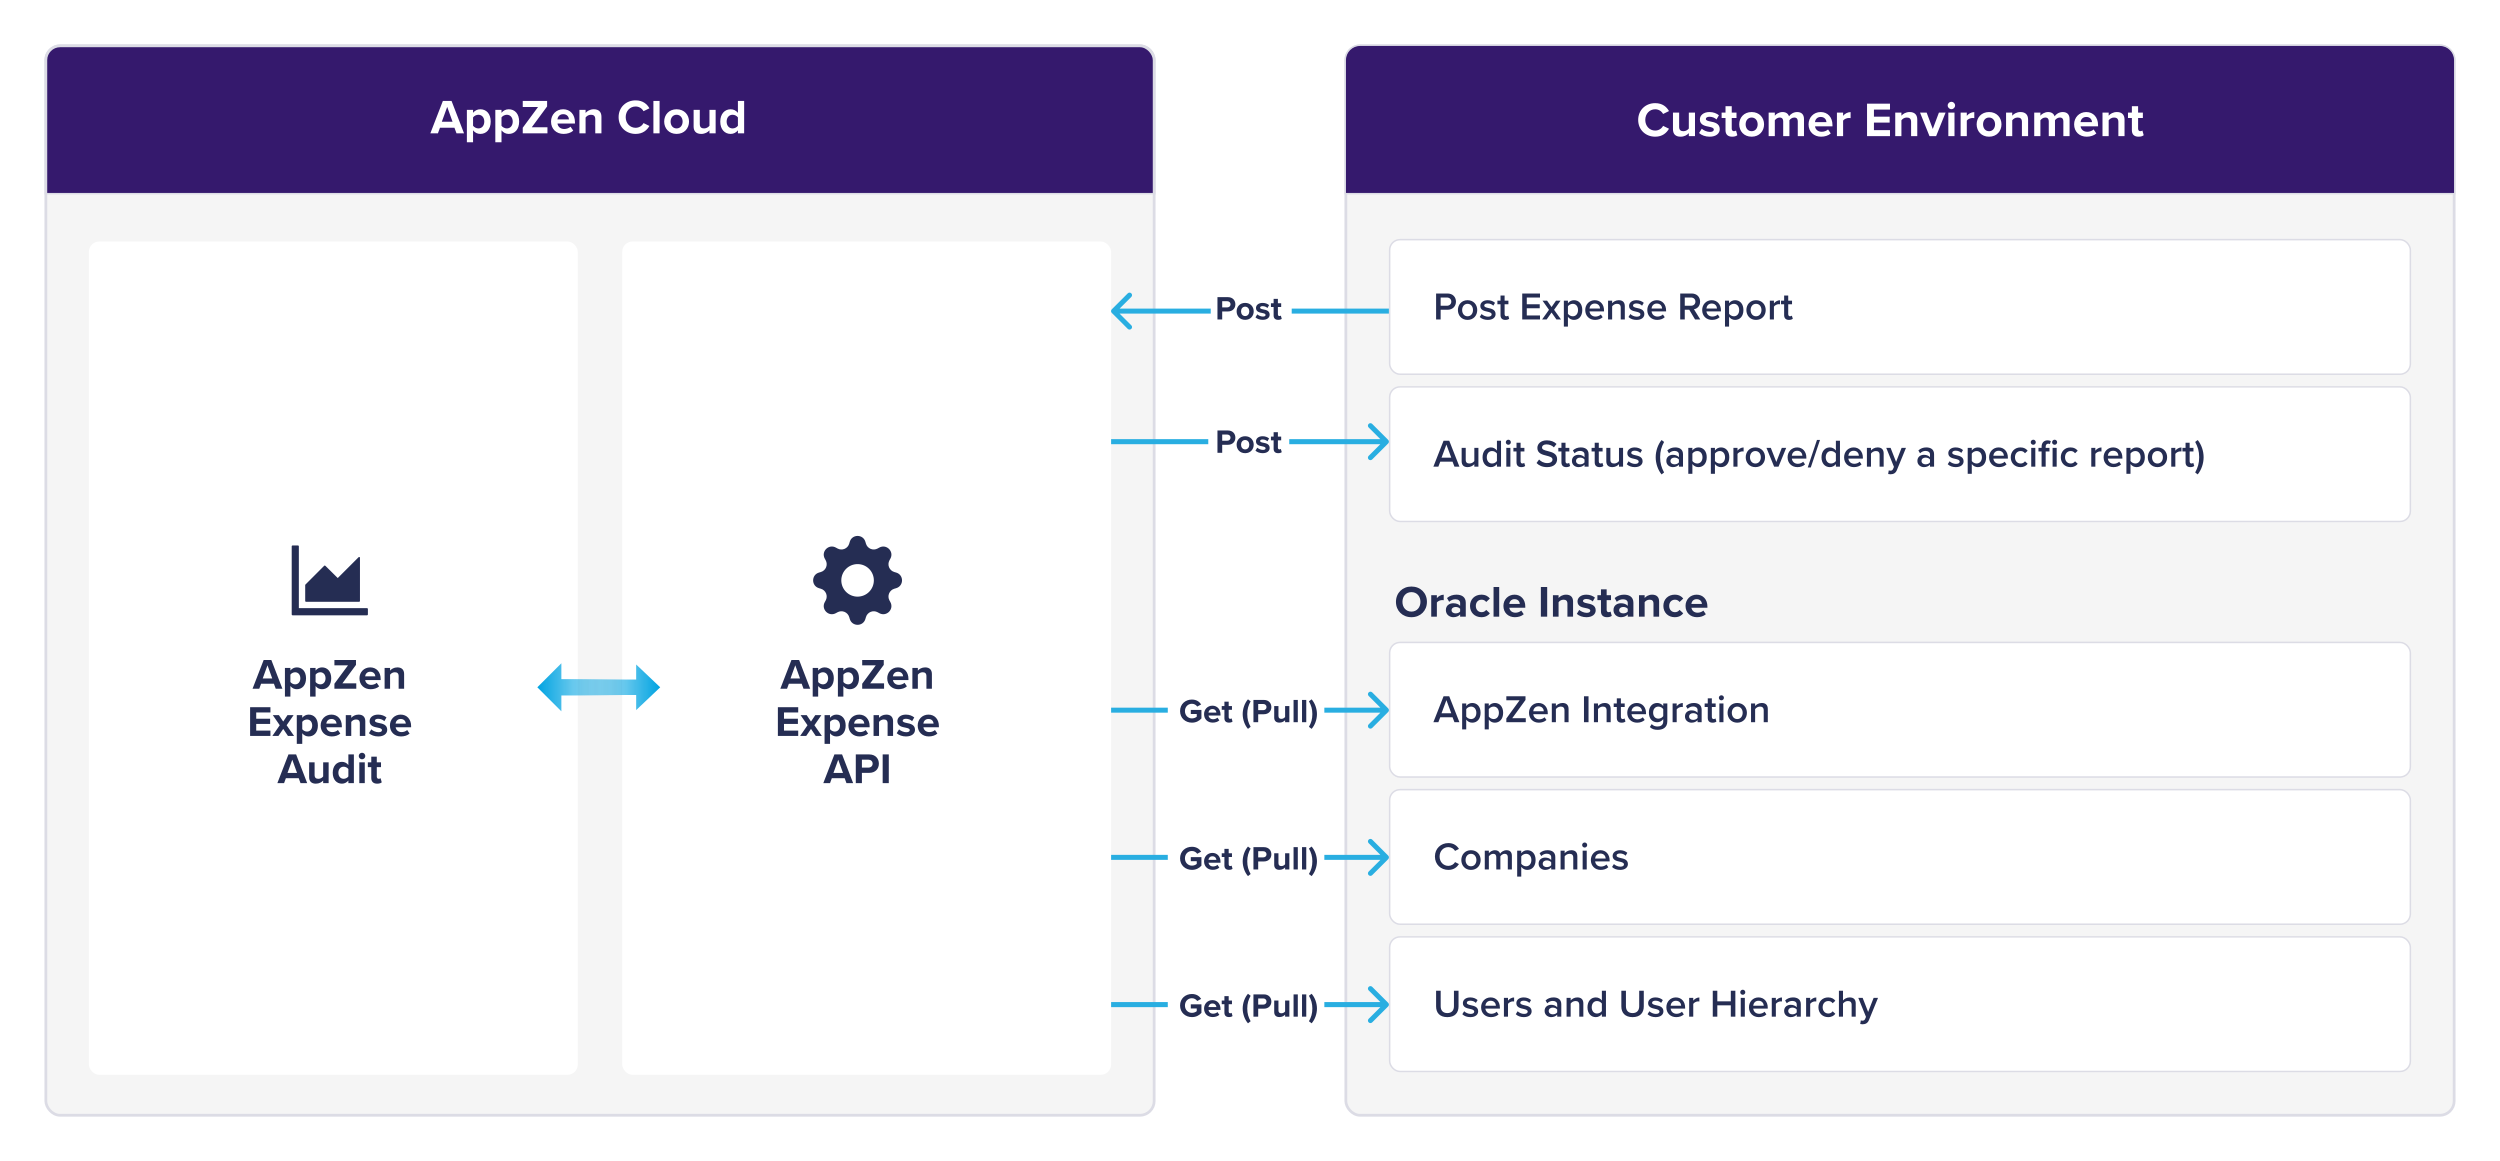 <svg width="900" height="418" viewBox="0 0 900 418" fill="none" xmlns="http://www.w3.org/2000/svg">
<rect x="16.5" y="16.5" width="399" height="385" rx="5.138" fill="#F5F5F5"/>
<g filter="url(#filter0_d_1693_25022)">
<rect x="32" y="86" width="176" height="300" rx="3.74" fill="white"/>
<path d="M132.158 218.001H107.586V195.715C107.586 195.558 107.458 195.43 107.3 195.43H105.3C105.143 195.43 105.015 195.558 105.015 195.715V220.287C105.015 220.444 105.143 220.573 105.3 220.573H132.158C132.315 220.573 132.443 220.444 132.443 220.287V218.287C132.443 218.13 132.315 218.001 132.158 218.001ZM110.158 215.715H129.3C129.458 215.715 129.586 215.587 129.586 215.43V199.858C129.586 199.601 129.275 199.476 129.097 199.655L121.586 207.165L117.108 202.737C117.054 202.684 116.981 202.654 116.906 202.654C116.83 202.654 116.758 202.684 116.704 202.737L109.954 209.508C109.928 209.534 109.907 209.566 109.893 209.6C109.879 209.634 109.872 209.671 109.872 209.708V215.43C109.872 215.587 110 215.715 110.158 215.715Z" fill="#252D53"/>
<path d="M99.261 247H101.664L97.679 236.658H94.919L90.919 247H93.338L93.989 245.217H98.609L99.261 247ZM96.299 238.565L98.005 243.31H94.578L96.299 238.565ZM104.542 249.853V246.039C105.146 246.814 105.968 247.186 106.852 247.186C108.775 247.186 110.17 245.744 110.17 243.248C110.17 240.751 108.775 239.325 106.852 239.325C105.937 239.325 105.115 239.728 104.542 240.457V239.511H102.573V249.853H104.542ZM108.123 243.248C108.123 244.55 107.364 245.434 106.232 245.434C105.596 245.434 104.867 245.046 104.542 244.581V241.93C104.867 241.449 105.596 241.077 106.232 241.077C107.364 241.077 108.123 241.961 108.123 243.248ZM113.612 249.853V246.039C114.216 246.814 115.038 247.186 115.922 247.186C117.844 247.186 119.24 245.744 119.24 243.248C119.24 240.751 117.844 239.325 115.922 239.325C115.007 239.325 114.185 239.728 113.612 240.457V239.511H111.642V249.853H113.612ZM117.193 243.248C117.193 244.55 116.433 245.434 115.302 245.434C114.666 245.434 113.937 245.046 113.612 244.581V241.93C113.937 241.449 114.666 241.077 115.302 241.077C116.433 241.077 117.193 241.961 117.193 243.248ZM120.387 247H128.263V245.062H123.271L128.155 238.426V236.658H120.387V238.596H125.271L120.387 245.217V247ZM129.407 243.248C129.407 245.651 131.129 247.186 133.408 247.186C134.571 247.186 135.734 246.845 136.493 246.147L135.625 244.876C135.144 245.341 134.323 245.62 133.625 245.62C132.353 245.62 131.594 244.829 131.47 243.883H137.036V243.449C137.036 241 135.516 239.325 133.284 239.325C131.004 239.325 129.407 241.077 129.407 243.248ZM133.284 240.891C134.586 240.891 135.082 241.837 135.129 242.55H131.439C131.532 241.806 132.059 240.891 133.284 240.891ZM143.513 247H145.482V241.713C145.482 240.255 144.691 239.325 143.048 239.325C141.823 239.325 140.908 239.914 140.427 240.488V239.511H138.458V247H140.427V241.961C140.753 241.511 141.358 241.077 142.133 241.077C142.97 241.077 143.513 241.434 143.513 242.473V247ZM90.036 264H97.355V262.093H92.238V259.69H97.246V257.798H92.238V255.55H97.355V253.658H90.036V264ZM103.665 264H105.867L103.185 260.155L105.697 256.511H103.495L101.96 258.821L100.409 256.511H98.208L100.704 260.155L98.052 264H100.239L101.96 261.473L103.665 264ZM108.812 266.853V263.039C109.416 263.814 110.238 264.186 111.122 264.186C113.045 264.186 114.44 262.744 114.44 260.248C114.44 257.751 113.045 256.325 111.122 256.325C110.207 256.325 109.385 256.728 108.812 257.457V256.511H106.842V266.853H108.812ZM112.393 260.248C112.393 261.55 111.634 262.434 110.502 262.434C109.866 262.434 109.137 262.046 108.812 261.581V258.93C109.137 258.449 109.866 258.077 110.502 258.077C111.634 258.077 112.393 258.961 112.393 260.248ZM115.432 260.248C115.432 262.651 117.153 264.186 119.432 264.186C120.595 264.186 121.758 263.845 122.518 263.147L121.649 261.876C121.169 262.341 120.347 262.62 119.649 262.62C118.378 262.62 117.618 261.829 117.494 260.883H123.06V260.449C123.06 258 121.541 256.325 119.308 256.325C117.029 256.325 115.432 258.077 115.432 260.248ZM119.308 257.891C120.61 257.891 121.107 258.837 121.153 259.55H117.463C117.556 258.806 118.083 257.891 119.308 257.891ZM129.537 264H131.506V258.713C131.506 257.255 130.716 256.325 129.072 256.325C127.847 256.325 126.932 256.914 126.452 257.488V256.511H124.483V264H126.452V258.961C126.777 258.511 127.382 258.077 128.157 258.077C128.995 258.077 129.537 258.434 129.537 259.473V264ZM132.81 263.023C133.601 263.752 134.857 264.186 136.159 264.186C138.237 264.186 139.4 263.163 139.4 261.783C139.4 259.922 137.679 259.581 136.392 259.333C135.555 259.162 134.966 258.992 134.966 258.527C134.966 258.093 135.431 257.829 136.144 257.829C137.059 257.829 137.912 258.217 138.361 258.697L139.136 257.348C138.408 256.759 137.4 256.325 136.128 256.325C134.159 256.325 133.058 257.426 133.058 258.682C133.058 260.465 134.717 260.775 136.004 261.023C136.857 261.194 137.508 261.38 137.508 261.907C137.508 262.372 137.105 262.667 136.252 262.667C135.322 262.667 134.206 262.155 133.663 261.643L132.81 263.023ZM140.37 260.248C140.37 262.651 142.091 264.186 144.37 264.186C145.533 264.186 146.696 263.845 147.456 263.147L146.588 261.876C146.107 262.341 145.285 262.62 144.587 262.62C143.316 262.62 142.556 261.829 142.432 260.883H147.999V260.449C147.999 258 146.479 256.325 144.246 256.325C141.967 256.325 140.37 258.077 140.37 260.248ZM144.246 257.891C145.549 257.891 146.045 258.837 146.091 259.55H142.401C142.494 258.806 143.021 257.891 144.246 257.891ZM108.187 281H110.59L106.605 270.658H103.845L99.845 281H102.264L102.915 279.217H107.536L108.187 281ZM105.225 272.565L106.931 277.31H103.504L105.225 272.565ZM116.341 281H118.31V273.511H116.341V278.581C116 279.015 115.395 279.434 114.636 279.434C113.798 279.434 113.256 279.093 113.256 278.054V273.511H111.287V278.829C111.287 280.287 112.062 281.186 113.705 281.186C114.93 281.186 115.83 280.628 116.341 280.054V281ZM125.413 281H127.398V270.658H125.413V274.472C124.824 273.713 123.987 273.325 123.103 273.325C121.196 273.325 119.785 274.813 119.785 277.263C119.785 279.76 121.211 281.186 123.103 281.186C124.002 281.186 124.824 280.783 125.413 280.054V281ZM125.413 278.581C125.072 279.077 124.374 279.434 123.708 279.434C122.591 279.434 121.816 278.55 121.816 277.263C121.816 275.961 122.591 275.077 123.708 275.077C124.374 275.077 125.072 275.434 125.413 275.93V278.581ZM130.327 272.41C130.979 272.41 131.506 271.883 131.506 271.232C131.506 270.581 130.979 270.053 130.327 270.053C129.692 270.053 129.149 270.581 129.149 271.232C129.149 271.883 129.692 272.41 130.327 272.41ZM129.351 281H131.32V273.511H129.351V281ZM135.784 281.186C136.606 281.186 137.133 280.969 137.428 280.705L137.009 279.217C136.9 279.325 136.621 279.434 136.327 279.434C135.893 279.434 135.645 279.077 135.645 278.612V275.232H137.164V273.511H135.645V271.464H133.66V273.511H132.42V275.232H133.66V279.139C133.66 280.473 134.404 281.186 135.784 281.186Z" fill="#252D53"/>
</g>
<g filter="url(#filter1_d_1693_25022)">
<rect x="224" y="86" width="176" height="300" rx="3.74" fill="white"/>
<path d="M311.539 194.1C310.713 191.3 306.745 191.3 305.919 194.1L305.719 194.78C305.595 195.199 305.379 195.585 305.087 195.91C304.795 196.235 304.434 196.491 304.03 196.658C303.627 196.825 303.191 196.9 302.754 196.877C302.318 196.854 301.892 196.733 301.509 196.524L300.889 196.184C298.323 194.788 295.517 197.594 296.915 200.158L297.253 200.78C298.145 202.42 297.299 204.462 295.509 204.99L294.829 205.19C292.029 206.016 292.029 209.984 294.829 210.81L295.509 211.01C295.928 211.133 296.314 211.349 296.639 211.641C296.964 211.933 297.219 212.294 297.387 212.698C297.554 213.102 297.629 213.538 297.605 213.974C297.582 214.411 297.462 214.836 297.253 215.22L296.913 215.84C295.517 218.406 298.323 221.212 300.887 219.814L301.509 219.476C301.892 219.267 302.318 219.146 302.754 219.123C303.191 219.1 303.627 219.175 304.03 219.342C304.434 219.509 304.795 219.765 305.087 220.09C305.379 220.415 305.595 220.801 305.719 221.22L305.919 221.9C306.745 224.7 310.713 224.7 311.539 221.9L311.739 221.22C311.862 220.801 312.078 220.415 312.37 220.09C312.662 219.765 313.023 219.509 313.427 219.342C313.83 219.175 314.266 219.1 314.703 219.123C315.139 219.146 315.565 219.267 315.949 219.476L316.569 219.816C319.135 221.212 321.941 218.406 320.543 215.842L320.205 215.22C319.995 214.836 319.875 214.411 319.852 213.974C319.828 213.538 319.903 213.102 320.07 212.698C320.238 212.294 320.493 211.933 320.818 211.641C321.143 211.349 321.529 211.133 321.949 211.01L322.629 210.81C325.429 209.984 325.429 206.016 322.629 205.19L321.949 204.99C321.529 204.867 321.143 204.651 320.818 204.359C320.493 204.067 320.238 203.706 320.07 203.302C319.903 202.898 319.828 202.462 319.852 202.026C319.875 201.589 319.995 201.164 320.205 200.78L320.545 200.16C321.941 197.594 319.135 194.788 316.571 196.186L315.949 196.524C315.565 196.733 315.139 196.854 314.703 196.877C314.266 196.9 313.83 196.825 313.427 196.658C313.023 196.491 312.662 196.235 312.37 195.91C312.078 195.585 311.862 195.199 311.739 194.78L311.539 194.1V194.1ZM308.729 213.86C307.174 213.86 305.684 213.243 304.585 212.144C303.486 211.045 302.869 209.554 302.869 208C302.869 206.446 303.486 204.955 304.585 203.856C305.684 202.757 307.174 202.14 308.729 202.14C310.282 202.14 311.772 202.757 312.871 203.856C313.969 204.954 314.587 206.444 314.587 207.998C314.587 209.552 313.969 211.042 312.871 212.14C311.772 213.239 310.282 213.856 308.729 213.856V213.86Z" fill="#252D53"/>
<path d="M289.261 247H291.664L287.679 236.658H284.919L280.919 247H283.338L283.989 245.217H288.61L289.261 247ZM286.299 238.565L288.005 243.31H284.578L286.299 238.565ZM294.542 249.853V246.039C295.146 246.814 295.968 247.186 296.852 247.186C298.775 247.186 300.17 245.744 300.17 243.248C300.17 240.751 298.775 239.325 296.852 239.325C295.937 239.325 295.115 239.728 294.542 240.457V239.511H292.573V249.853H294.542ZM298.123 243.248C298.123 244.55 297.364 245.434 296.232 245.434C295.596 245.434 294.867 245.046 294.542 244.581V241.93C294.867 241.449 295.596 241.077 296.232 241.077C297.364 241.077 298.123 241.961 298.123 243.248ZM303.612 249.853V246.039C304.216 246.814 305.038 247.186 305.922 247.186C307.844 247.186 309.24 245.744 309.24 243.248C309.24 240.751 307.844 239.325 305.922 239.325C305.007 239.325 304.185 239.728 303.612 240.457V239.511H301.642V249.853H303.612ZM307.193 243.248C307.193 244.55 306.433 245.434 305.302 245.434C304.666 245.434 303.937 245.046 303.612 244.581V241.93C303.937 241.449 304.666 241.077 305.302 241.077C306.433 241.077 307.193 241.961 307.193 243.248ZM310.387 247H318.263V245.062H313.271L318.155 238.426V236.658H310.387V238.596H315.271L310.387 245.217V247ZM319.407 243.248C319.407 245.651 321.129 247.186 323.408 247.186C324.571 247.186 325.734 246.845 326.493 246.147L325.625 244.876C325.144 245.341 324.323 245.62 323.625 245.62C322.353 245.62 321.594 244.829 321.47 243.883H327.036V243.449C327.036 241 325.516 239.325 323.284 239.325C321.004 239.325 319.407 241.077 319.407 243.248ZM323.284 240.891C324.586 240.891 325.082 241.837 325.129 242.55H321.439C321.532 241.806 322.059 240.891 323.284 240.891ZM333.513 247H335.482V241.713C335.482 240.255 334.691 239.325 333.048 239.325C331.823 239.325 330.908 239.914 330.427 240.488V239.511H328.458V247H330.427V241.961C330.753 241.511 331.358 241.077 332.133 241.077C332.97 241.077 333.513 241.434 333.513 242.473V247ZM280.036 264H287.355V262.093H282.238V259.69H287.246V257.798H282.238V255.55H287.355V253.658H280.036V264ZM293.665 264H295.867L293.185 260.155L295.697 256.511H293.495L291.96 258.821L290.409 256.511H288.208L290.704 260.155L288.053 264H290.239L291.96 261.473L293.665 264ZM298.812 266.853V263.039C299.416 263.814 300.238 264.186 301.122 264.186C303.045 264.186 304.44 262.744 304.44 260.248C304.44 257.751 303.045 256.325 301.122 256.325C300.207 256.325 299.385 256.728 298.812 257.457V256.511H296.842V266.853H298.812ZM302.393 260.248C302.393 261.55 301.634 262.434 300.502 262.434C299.866 262.434 299.137 262.046 298.812 261.581V258.93C299.137 258.449 299.866 258.077 300.502 258.077C301.634 258.077 302.393 258.961 302.393 260.248ZM305.432 260.248C305.432 262.651 307.153 264.186 309.432 264.186C310.595 264.186 311.758 263.845 312.518 263.147L311.649 261.876C311.169 262.341 310.347 262.62 309.649 262.62C308.378 262.62 307.618 261.829 307.494 260.883H313.06V260.449C313.06 258 311.541 256.325 309.308 256.325C307.029 256.325 305.432 258.077 305.432 260.248ZM309.308 257.891C310.61 257.891 311.107 258.837 311.153 259.55H307.463C307.556 258.806 308.083 257.891 309.308 257.891ZM319.537 264H321.506V258.713C321.506 257.255 320.716 256.325 319.072 256.325C317.847 256.325 316.932 256.914 316.452 257.488V256.511H314.483V264H316.452V258.961C316.777 258.511 317.382 258.077 318.157 258.077C318.995 258.077 319.537 258.434 319.537 259.473V264ZM322.81 263.023C323.601 263.752 324.857 264.186 326.159 264.186C328.237 264.186 329.4 263.163 329.4 261.783C329.4 259.922 327.679 259.581 326.392 259.333C325.555 259.162 324.966 258.992 324.966 258.527C324.966 258.093 325.431 257.829 326.144 257.829C327.059 257.829 327.912 258.217 328.361 258.697L329.136 257.348C328.408 256.759 327.4 256.325 326.128 256.325C324.159 256.325 323.058 257.426 323.058 258.682C323.058 260.465 324.717 260.775 326.004 261.023C326.857 261.194 327.508 261.38 327.508 261.907C327.508 262.372 327.105 262.667 326.252 262.667C325.322 262.667 324.206 262.155 323.663 261.643L322.81 263.023ZM330.37 260.248C330.37 262.651 332.091 264.186 334.37 264.186C335.533 264.186 336.696 263.845 337.456 263.147L336.588 261.876C336.107 262.341 335.285 262.62 334.587 262.62C333.316 262.62 332.556 261.829 332.432 260.883H337.999V260.449C337.999 258 336.479 256.325 334.246 256.325C331.967 256.325 330.37 258.077 330.37 260.248ZM334.246 257.891C335.549 257.891 336.045 258.837 336.091 259.55H332.401C332.494 258.806 333.021 257.891 334.246 257.891ZM304.728 281H307.131L303.146 270.658H300.387L296.386 281H298.805L299.456 279.217H304.077L304.728 281ZM301.766 272.565L303.472 277.31H300.045L301.766 272.565ZM308.086 281H310.288V277.294H312.924C315.157 277.294 316.397 275.79 316.397 273.992C316.397 272.178 315.172 270.658 312.924 270.658H308.086V281ZM314.149 273.976C314.149 274.844 313.498 275.403 312.629 275.403H310.288V272.55H312.629C313.498 272.55 314.149 273.123 314.149 273.976ZM317.762 281H319.964V270.658H317.762V281Z" fill="#252D53"/>
</g>
<path d="M21.64 16.273H410.36C413.324 16.273 415.727 18.676 415.727 21.64V69.727H16.273V21.64C16.273 18.676 18.676 16.273 21.64 16.273Z" fill="#35196D"/>
<path d="M164.338 48H167.051L162.553 36.325H159.437L154.921 48H157.651L158.387 45.987H163.603L164.338 48ZM160.995 38.478L162.92 43.834H159.052L160.995 38.478ZM170.3 51.221V46.915C170.983 47.79 171.91 48.21 172.908 48.21C175.079 48.21 176.654 46.582 176.654 43.764C176.654 40.946 175.079 39.335 172.908 39.335C171.875 39.335 170.948 39.791 170.3 40.613V39.545H168.077V51.221H170.3ZM174.343 43.764C174.343 45.234 173.486 46.232 172.208 46.232C171.49 46.232 170.668 45.794 170.3 45.269V42.276C170.668 41.733 171.49 41.313 172.208 41.313C173.486 41.313 174.343 42.311 174.343 43.764ZM180.539 51.221V46.915C181.222 47.79 182.15 48.21 183.147 48.21C185.318 48.21 186.893 46.582 186.893 43.764C186.893 40.946 185.318 39.335 183.147 39.335C182.115 39.335 181.187 39.791 180.539 40.613V39.545H178.316V51.221H180.539ZM184.583 43.764C184.583 45.234 183.725 46.232 182.447 46.232C181.73 46.232 180.907 45.794 180.539 45.269V42.276C180.907 41.733 181.73 41.313 182.447 41.313C183.725 41.313 184.583 42.311 184.583 43.764ZM188.188 48H197.08V45.812H191.444L196.958 38.32V36.325H188.188V38.513H193.702L188.188 45.987V48ZM198.372 43.764C198.372 46.477 200.315 48.21 202.888 48.21C204.201 48.21 205.514 47.825 206.372 47.037L205.391 45.602C204.849 46.127 203.921 46.442 203.133 46.442C201.698 46.442 200.84 45.549 200.7 44.482H206.984V43.992C206.984 41.226 205.269 39.335 202.748 39.335C200.175 39.335 198.372 41.313 198.372 43.764ZM202.748 41.103C204.218 41.103 204.779 42.171 204.831 42.976H200.665C200.77 42.136 201.365 41.103 202.748 41.103ZM214.296 48H216.519V42.031C216.519 40.386 215.627 39.335 213.771 39.335C212.388 39.335 211.356 40.001 210.813 40.648V39.545H208.59V48H210.813V42.311C211.181 41.803 211.863 41.313 212.738 41.313C213.684 41.313 214.296 41.716 214.296 42.889V48ZM228.824 48.21C231.485 48.21 232.955 46.792 233.796 45.339L231.66 44.307C231.17 45.269 230.12 46.005 228.824 46.005C226.794 46.005 225.253 44.377 225.253 42.171C225.253 39.965 226.794 38.338 228.824 38.338C230.12 38.338 231.17 39.09 231.66 40.035L233.796 38.985C232.973 37.532 231.485 36.132 228.824 36.132C225.411 36.132 222.698 38.583 222.698 42.171C222.698 45.759 225.411 48.21 228.824 48.21ZM235.223 48H237.446V36.325H235.223V48ZM243.571 48.21C246.372 48.21 248.052 46.179 248.052 43.764C248.052 41.366 246.372 39.335 243.571 39.335C240.788 39.335 239.107 41.366 239.107 43.764C239.107 46.179 240.788 48.21 243.571 48.21ZM243.571 46.232C242.188 46.232 241.418 45.094 241.418 43.764C241.418 42.451 242.188 41.313 243.571 41.313C244.954 41.313 245.741 42.451 245.741 43.764C245.741 45.094 244.954 46.232 243.571 46.232ZM255.408 48H257.631V39.545H255.408V45.269C255.023 45.759 254.34 46.232 253.482 46.232C252.537 46.232 251.924 45.847 251.924 44.674V39.545H249.701V45.549C249.701 47.195 250.576 48.21 252.432 48.21C253.815 48.21 254.83 47.58 255.408 46.932V48ZM265.649 48H267.89V36.325H265.649V40.631C264.984 39.773 264.039 39.335 263.041 39.335C260.888 39.335 259.295 41.016 259.295 43.781C259.295 46.6 260.906 48.21 263.041 48.21C264.057 48.21 264.984 47.755 265.649 46.932V48ZM265.649 45.269C265.264 45.83 264.477 46.232 263.724 46.232C262.464 46.232 261.588 45.234 261.588 43.781C261.588 42.311 262.464 41.313 263.724 41.313C264.477 41.313 265.264 41.716 265.649 42.276V45.269Z" fill="white"/>
<path d="M21.64 16.273H410.36C413.324 16.273 415.727 18.676 415.727 21.64V69.727H16.273V21.64C16.273 18.676 18.676 16.273 21.64 16.273Z" stroke="#DCDCE5" stroke-width="0.547"/>
<path d="M193.44 247.427L202.094 256.08V250.362H225.174V244.492H202.094V238.774L193.44 247.427Z" fill="url(#paint0_linear_1693_25022)"/>
<path d="M237.674 247.427L229.021 255.633V250.211H205.941V244.643H229.021V239.22L237.674 247.427Z" fill="url(#paint1_linear_1693_25022)"/>
<rect x="16.5" y="16.5" width="399" height="385" rx="5.138" stroke="#DCDCE5"/>
<rect x="484.5" y="16.5" width="399" height="385" rx="5.138" fill="#F5F5F5"/>
<rect x="484.5" y="16.5" width="399" height="385" rx="5.138" stroke="#DCDCE5"/>
<rect x="500.274" y="86.273" width="367.453" height="48.453" rx="3.726" fill="white"/>
<path d="M516.994 115H518.632V111.514H521.096C523.042 111.514 524.148 110.17 524.148 108.588C524.148 107.006 523.056 105.662 521.096 105.662H516.994V115ZM522.468 108.588C522.468 109.484 521.796 110.072 520.872 110.072H518.632V107.104H520.872C521.796 107.104 522.468 107.692 522.468 108.588ZM528.317 115.168C530.487 115.168 531.803 113.558 531.803 111.612C531.803 109.68 530.487 108.07 528.317 108.07C526.175 108.07 524.845 109.68 524.845 111.612C524.845 113.558 526.175 115.168 528.317 115.168ZM528.317 113.866C527.071 113.866 526.37 112.816 526.37 111.612C526.37 110.422 527.071 109.372 528.317 109.372C529.577 109.372 530.277 110.422 530.277 111.612C530.277 112.816 529.577 113.866 528.317 113.866ZM532.702 114.118C533.402 114.804 534.452 115.168 535.6 115.168C537.42 115.168 538.414 114.258 538.414 113.068C538.414 111.472 536.972 111.136 535.796 110.884C534.998 110.702 534.326 110.52 534.326 110.002C534.326 109.526 534.816 109.246 535.586 109.246C536.426 109.246 537.182 109.596 537.588 110.058L538.204 109.022C537.588 108.476 536.72 108.07 535.572 108.07C533.864 108.07 532.912 109.022 532.912 110.128C532.912 111.64 534.298 111.948 535.46 112.2C536.286 112.382 537 112.592 537 113.18C537 113.684 536.552 114.006 535.67 114.006C534.788 114.006 533.85 113.544 533.374 113.054L532.702 114.118ZM541.923 115.168C542.609 115.168 543.043 114.986 543.309 114.734L542.959 113.628C542.847 113.754 542.581 113.866 542.301 113.866C541.881 113.866 541.657 113.53 541.657 113.068V109.526H543.029V108.238H541.657V106.39H540.187V108.238H539.067V109.526H540.187V113.432C540.187 114.552 540.789 115.168 541.923 115.168ZM548.002 115H554.4V113.558H549.64V110.968H554.302V109.526H549.64V107.104H554.4V105.662H548.002V115ZM560.31 115H561.962L559.47 111.528L561.808 108.238H560.156L558.56 110.534L556.95 108.238H555.298L557.636 111.528L555.158 115H556.796L558.56 112.508L560.31 115ZM564.455 117.576V114.062C565.001 114.79 565.771 115.168 566.625 115.168C568.375 115.168 569.621 113.838 569.621 111.612C569.621 109.386 568.375 108.07 566.625 108.07C565.743 108.07 564.959 108.49 564.455 109.162V108.238H562.985V117.576H564.455ZM568.095 111.612C568.095 112.928 567.353 113.866 566.191 113.866C565.505 113.866 564.777 113.446 564.455 112.956V110.282C564.777 109.778 565.505 109.372 566.191 109.372C567.353 109.372 568.095 110.31 568.095 111.612ZM570.686 111.612C570.686 113.754 572.198 115.168 574.228 115.168C575.306 115.168 576.3 114.832 576.972 114.188L576.3 113.222C575.824 113.698 575.04 113.964 574.382 113.964C573.108 113.964 572.338 113.124 572.226 112.102H577.448V111.752C577.448 109.624 576.146 108.07 574.116 108.07C572.114 108.07 570.686 109.652 570.686 111.612ZM574.116 109.274C575.446 109.274 575.992 110.268 576.02 111.066H572.212C572.282 110.24 572.856 109.274 574.116 109.274ZM583.463 115H584.933V110.24C584.933 108.854 584.205 108.07 582.749 108.07C581.685 108.07 580.817 108.63 580.369 109.162V108.238H578.899V115H580.369V110.282C580.705 109.82 581.349 109.372 582.105 109.372C582.931 109.372 583.463 109.722 583.463 110.772V115ZM586.255 114.118C586.955 114.804 588.005 115.168 589.153 115.168C590.973 115.168 591.967 114.258 591.967 113.068C591.967 111.472 590.525 111.136 589.349 110.884C588.551 110.702 587.879 110.52 587.879 110.002C587.879 109.526 588.369 109.246 589.139 109.246C589.979 109.246 590.735 109.596 591.141 110.058L591.757 109.022C591.141 108.476 590.273 108.07 589.125 108.07C587.417 108.07 586.465 109.022 586.465 110.128C586.465 111.64 587.851 111.948 589.013 112.2C589.839 112.382 590.553 112.592 590.553 113.18C590.553 113.684 590.105 114.006 589.223 114.006C588.341 114.006 587.403 113.544 586.927 113.054L586.255 114.118ZM593.026 111.612C593.026 113.754 594.538 115.168 596.568 115.168C597.646 115.168 598.64 114.832 599.312 114.188L598.64 113.222C598.164 113.698 597.38 113.964 596.722 113.964C595.448 113.964 594.678 113.124 594.566 112.102H599.788V111.752C599.788 109.624 598.486 108.07 596.456 108.07C594.454 108.07 593.026 109.652 593.026 111.612ZM596.456 109.274C597.786 109.274 598.332 110.268 598.36 111.066H594.552C594.622 110.24 595.196 109.274 596.456 109.274ZM610.211 115H612.101L609.819 111.332C610.939 111.15 612.031 110.254 612.031 108.588C612.031 106.866 610.827 105.662 608.979 105.662H604.877V115H606.515V111.514H608.139L610.211 115ZM610.351 108.588C610.351 109.484 609.679 110.072 608.755 110.072H606.515V107.104H608.755C609.679 107.104 610.351 107.692 610.351 108.588ZM612.782 111.612C612.782 113.754 614.294 115.168 616.324 115.168C617.402 115.168 618.396 114.832 619.068 114.188L618.396 113.222C617.92 113.698 617.136 113.964 616.478 113.964C615.204 113.964 614.434 113.124 614.322 112.102H619.544V111.752C619.544 109.624 618.242 108.07 616.212 108.07C614.21 108.07 612.782 109.652 612.782 111.612ZM616.212 109.274C617.542 109.274 618.088 110.268 618.116 111.066H614.308C614.378 110.24 614.952 109.274 616.212 109.274ZM622.465 117.576V114.062C623.011 114.79 623.781 115.168 624.635 115.168C626.385 115.168 627.631 113.838 627.631 111.612C627.631 109.386 626.385 108.07 624.635 108.07C623.753 108.07 622.969 108.49 622.465 109.162V108.238H620.995V117.576H622.465ZM626.105 111.612C626.105 112.928 625.363 113.866 624.201 113.866C623.515 113.866 622.787 113.446 622.465 112.956V110.282C622.787 109.778 623.515 109.372 624.201 109.372C625.363 109.372 626.105 110.31 626.105 111.612ZM632.168 115.168C634.338 115.168 635.654 113.558 635.654 111.612C635.654 109.68 634.338 108.07 632.168 108.07C630.026 108.07 628.696 109.68 628.696 111.612C628.696 113.558 630.026 115.168 632.168 115.168ZM632.168 113.866C630.922 113.866 630.222 112.816 630.222 111.612C630.222 110.422 630.922 109.372 632.168 109.372C633.428 109.372 634.128 110.422 634.128 111.612C634.128 112.816 633.428 113.866 632.168 113.866ZM637.141 115H638.611V110.394C638.905 109.918 639.731 109.498 640.347 109.498C640.529 109.498 640.683 109.512 640.809 109.54V108.084C639.927 108.084 639.115 108.588 638.611 109.232V108.238H637.141V115ZM644.025 115.168C644.711 115.168 645.145 114.986 645.411 114.734L645.061 113.628C644.949 113.754 644.683 113.866 644.403 113.866C643.983 113.866 643.759 113.53 643.759 113.068V109.526H645.131V108.238H643.759V106.39H642.289V108.238H641.169V109.526H642.289V113.432C642.289 114.552 642.891 115.168 644.025 115.168Z" fill="#252D53"/>
<rect x="500.274" y="86.273" width="367.453" height="48.453" rx="3.726" stroke="#DCDCE5" stroke-width="0.547"/>
<rect x="500.274" y="139.274" width="367.453" height="48.453" rx="3.726" fill="white"/>
<path d="M523.602 168H525.394L521.726 158.662H519.682L516.014 168H517.806L518.492 166.208H522.916L523.602 168ZM520.704 160.048L522.454 164.766H518.954L520.704 160.048ZM530.758 168H532.228V161.238H530.758V165.984C530.408 166.446 529.764 166.866 529.022 166.866C528.196 166.866 527.664 166.544 527.664 165.494V161.238H526.194V166.026C526.194 167.412 526.908 168.168 528.364 168.168C529.428 168.168 530.268 167.65 530.758 167.104V168ZM538.898 168H540.368V158.662H538.898V162.176C538.352 161.462 537.568 161.07 536.728 161.07C534.978 161.07 533.718 162.442 533.718 164.626C533.718 166.852 534.992 168.168 536.728 168.168C537.596 168.168 538.38 167.748 538.898 167.076V168ZM538.898 165.97C538.562 166.474 537.848 166.866 537.148 166.866C535.986 166.866 535.244 165.928 535.244 164.626C535.244 163.31 535.986 162.372 537.148 162.372C537.848 162.372 538.562 162.778 538.898 163.282V165.97ZM543 160.118C543.504 160.118 543.91 159.712 543.91 159.208C543.91 158.704 543.504 158.298 543 158.298C542.51 158.298 542.09 158.704 542.09 159.208C542.09 159.712 542.51 160.118 543 160.118ZM542.272 168H543.742V161.238H542.272V168ZM547.679 168.168C548.365 168.168 548.799 167.986 549.065 167.734L548.715 166.628C548.603 166.754 548.337 166.866 548.057 166.866C547.637 166.866 547.413 166.53 547.413 166.068V162.526H548.785V161.238H547.413V159.39H545.943V161.238H544.823V162.526H545.943V166.432C545.943 167.552 546.545 168.168 547.679 168.168ZM553.156 166.684C553.982 167.566 555.228 168.168 556.95 168.168C559.47 168.168 560.562 166.838 560.562 165.284C560.562 163.254 558.728 162.778 557.188 162.386C556.082 162.106 555.13 161.868 555.13 161.14C555.13 160.44 555.746 159.978 556.712 159.978C557.692 159.978 558.686 160.314 559.414 161.042L560.352 159.824C559.484 158.984 558.308 158.522 556.852 158.522C554.808 158.522 553.45 159.712 553.45 161.252C553.45 163.226 555.242 163.674 556.768 164.052C557.902 164.346 558.896 164.598 558.896 165.438C558.896 166.054 558.364 166.712 557.02 166.712C555.718 166.712 554.71 166.11 554.066 165.424L553.156 166.684ZM563.853 168.168C564.539 168.168 564.973 167.986 565.239 167.734L564.889 166.628C564.777 166.754 564.511 166.866 564.231 166.866C563.811 166.866 563.587 166.53 563.587 166.068V162.526H564.959V161.238H563.587V159.39H562.117V161.238H560.997V162.526H562.117V166.432C562.117 167.552 562.719 168.168 563.853 168.168ZM570.424 168H571.894V163.52C571.894 161.7 570.578 161.07 569.08 161.07C568.002 161.07 567.022 161.42 566.238 162.162L566.84 163.184C567.428 162.61 568.086 162.33 568.842 162.33C569.78 162.33 570.424 162.806 570.424 163.59V164.598C569.934 164.024 569.15 163.73 568.24 163.73C567.134 163.73 565.888 164.374 565.888 165.928C565.888 167.426 567.134 168.168 568.24 168.168C569.136 168.168 569.92 167.846 570.424 167.272V168ZM570.424 166.46C570.088 166.922 569.458 167.16 568.814 167.16C567.988 167.16 567.372 166.684 567.372 165.956C567.372 165.214 567.988 164.738 568.814 164.738C569.458 164.738 570.088 164.976 570.424 165.438V166.46ZM575.83 168.168C576.516 168.168 576.95 167.986 577.216 167.734L576.866 166.628C576.754 166.754 576.488 166.866 576.208 166.866C575.788 166.866 575.564 166.53 575.564 166.068V162.526H576.936V161.238H575.564V159.39H574.094V161.238H572.974V162.526H574.094V166.432C574.094 167.552 574.696 168.168 575.83 168.168ZM582.834 168H584.304V161.238H582.834V165.984C582.484 166.446 581.84 166.866 581.098 166.866C580.272 166.866 579.74 166.544 579.74 165.494V161.238H578.27V166.026C578.27 167.412 578.984 168.168 580.44 168.168C581.504 168.168 582.344 167.65 582.834 167.104V168ZM585.626 167.118C586.326 167.804 587.376 168.168 588.524 168.168C590.344 168.168 591.338 167.258 591.338 166.068C591.338 164.472 589.896 164.136 588.72 163.884C587.922 163.702 587.25 163.52 587.25 163.002C587.25 162.526 587.74 162.246 588.51 162.246C589.35 162.246 590.106 162.596 590.512 163.058L591.128 162.022C590.512 161.476 589.644 161.07 588.496 161.07C586.788 161.07 585.836 162.022 585.836 163.128C585.836 164.64 587.222 164.948 588.384 165.2C589.21 165.382 589.924 165.592 589.924 166.18C589.924 166.684 589.476 167.006 588.594 167.006C587.712 167.006 586.774 166.544 586.298 166.054L585.626 167.118ZM598.163 170.786L599.073 170.086C598.149 168.364 597.645 166.796 597.645 164.598C597.645 162.4 598.149 160.832 599.073 159.096L598.163 158.41C596.847 160.034 596.049 162.344 596.049 164.598C596.049 166.852 596.847 169.176 598.163 170.786ZM604.412 168H605.882V163.52C605.882 161.7 604.566 161.07 603.068 161.07C601.99 161.07 601.01 161.42 600.226 162.162L600.828 163.184C601.416 162.61 602.074 162.33 602.83 162.33C603.768 162.33 604.412 162.806 604.412 163.59V164.598C603.922 164.024 603.138 163.73 602.228 163.73C601.122 163.73 599.876 164.374 599.876 165.928C599.876 167.426 601.122 168.168 602.228 168.168C603.124 168.168 603.908 167.846 604.412 167.272V168ZM604.412 166.46C604.076 166.922 603.446 167.16 602.802 167.16C601.976 167.16 601.36 166.684 601.36 165.956C601.36 165.214 601.976 164.738 602.802 164.738C603.446 164.738 604.076 164.976 604.412 165.438V166.46ZM609.258 170.576V167.062C609.804 167.79 610.574 168.168 611.428 168.168C613.178 168.168 614.424 166.838 614.424 164.612C614.424 162.386 613.178 161.07 611.428 161.07C610.546 161.07 609.762 161.49 609.258 162.162V161.238H607.788V170.576H609.258ZM612.898 164.612C612.898 165.928 612.156 166.866 610.994 166.866C610.308 166.866 609.58 166.446 609.258 165.956V163.282C609.58 162.778 610.308 162.372 610.994 162.372C612.156 162.372 612.898 163.31 612.898 164.612ZM617.379 170.576V167.062C617.925 167.79 618.695 168.168 619.549 168.168C621.299 168.168 622.545 166.838 622.545 164.612C622.545 162.386 621.299 161.07 619.549 161.07C618.667 161.07 617.883 161.49 617.379 162.162V161.238H615.909V170.576H617.379ZM621.019 164.612C621.019 165.928 620.277 166.866 619.115 166.866C618.429 166.866 617.701 166.446 617.379 165.956V163.282C617.701 162.778 618.429 162.372 619.115 162.372C620.277 162.372 621.019 163.31 621.019 164.612ZM624.03 168H625.5V163.394C625.794 162.918 626.62 162.498 627.236 162.498C627.418 162.498 627.572 162.512 627.698 162.54V161.084C626.816 161.084 626.004 161.588 625.5 162.232V161.238H624.03V168ZM631.936 168.168C634.106 168.168 635.422 166.558 635.422 164.612C635.422 162.68 634.106 161.07 631.936 161.07C629.794 161.07 628.464 162.68 628.464 164.612C628.464 166.558 629.794 168.168 631.936 168.168ZM631.936 166.866C630.69 166.866 629.99 165.816 629.99 164.612C629.99 163.422 630.69 162.372 631.936 162.372C633.196 162.372 633.896 163.422 633.896 164.612C633.896 165.816 633.196 166.866 631.936 166.866ZM638.687 168H640.269L643.027 161.238H641.445L639.471 166.306L637.497 161.238H635.929L638.687 168ZM643.53 164.612C643.53 166.754 645.042 168.168 647.072 168.168C648.15 168.168 649.144 167.832 649.816 167.188L649.144 166.222C648.668 166.698 647.884 166.964 647.226 166.964C645.952 166.964 645.182 166.124 645.07 165.102H650.292V164.752C650.292 162.624 648.99 161.07 646.96 161.07C644.958 161.07 643.53 162.652 643.53 164.612ZM646.96 162.274C648.29 162.274 648.836 163.268 648.864 164.066H645.056C645.126 163.24 645.7 162.274 646.96 162.274ZM650.791 168.28H651.883L655.201 158.382H654.109L650.791 168.28ZM660.919 168H662.389V158.662H660.919V162.176C660.373 161.462 659.589 161.07 658.749 161.07C656.999 161.07 655.739 162.442 655.739 164.626C655.739 166.852 657.013 168.168 658.749 168.168C659.617 168.168 660.401 167.748 660.919 167.076V168ZM660.919 165.97C660.583 166.474 659.869 166.866 659.169 166.866C658.007 166.866 657.265 165.928 657.265 164.626C657.265 163.31 658.007 162.372 659.169 162.372C659.869 162.372 660.583 162.778 660.919 163.282V165.97ZM663.874 164.612C663.874 166.754 665.386 168.168 667.416 168.168C668.494 168.168 669.488 167.832 670.16 167.188L669.488 166.222C669.012 166.698 668.228 166.964 667.57 166.964C666.296 166.964 665.526 166.124 665.414 165.102H670.636V164.752C670.636 162.624 669.334 161.07 667.304 161.07C665.302 161.07 663.874 162.652 663.874 164.612ZM667.304 162.274C668.634 162.274 669.18 163.268 669.208 164.066H665.4C665.47 163.24 666.044 162.274 667.304 162.274ZM676.651 168H678.121V163.24C678.121 161.854 677.393 161.07 675.937 161.07C674.873 161.07 674.005 161.63 673.557 162.162V161.238H672.087V168H673.557V163.282C673.893 162.82 674.537 162.372 675.293 162.372C676.119 162.372 676.651 162.722 676.651 163.772V168ZM679.96 169.33L679.736 170.646C679.946 170.702 680.352 170.744 680.562 170.744C681.612 170.73 682.424 170.366 682.886 169.218L686.148 161.238H684.566L682.592 166.306L680.618 161.238H679.05L681.822 168.084L681.486 168.854C681.29 169.302 680.982 169.442 680.52 169.442C680.352 169.442 680.114 169.4 679.96 169.33ZM694.797 168H696.267V163.52C696.267 161.7 694.951 161.07 693.453 161.07C692.375 161.07 691.395 161.42 690.611 162.162L691.213 163.184C691.801 162.61 692.459 162.33 693.215 162.33C694.153 162.33 694.797 162.806 694.797 163.59V164.598C694.307 164.024 693.523 163.73 692.613 163.73C691.507 163.73 690.261 164.374 690.261 165.928C690.261 167.426 691.507 168.168 692.613 168.168C693.509 168.168 694.293 167.846 694.797 167.272V168ZM694.797 166.46C694.461 166.922 693.831 167.16 693.187 167.16C692.361 167.16 691.745 166.684 691.745 165.956C691.745 165.214 692.361 164.738 693.187 164.738C693.831 164.738 694.461 164.976 694.797 165.438V166.46ZM701.18 167.118C701.88 167.804 702.93 168.168 704.078 168.168C705.898 168.168 706.892 167.258 706.892 166.068C706.892 164.472 705.45 164.136 704.274 163.884C703.476 163.702 702.804 163.52 702.804 163.002C702.804 162.526 703.294 162.246 704.064 162.246C704.904 162.246 705.66 162.596 706.066 163.058L706.682 162.022C706.066 161.476 705.198 161.07 704.05 161.07C702.342 161.07 701.39 162.022 701.39 163.128C701.39 164.64 702.776 164.948 703.938 165.2C704.764 165.382 705.478 165.592 705.478 166.18C705.478 166.684 705.03 167.006 704.148 167.006C703.266 167.006 702.328 166.544 701.852 166.054L701.18 167.118ZM709.842 170.576V167.062C710.388 167.79 711.158 168.168 712.012 168.168C713.762 168.168 715.008 166.838 715.008 164.612C715.008 162.386 713.762 161.07 712.012 161.07C711.13 161.07 710.346 161.49 709.842 162.162V161.238H708.372V170.576H709.842ZM713.482 164.612C713.482 165.928 712.74 166.866 711.578 166.866C710.892 166.866 710.164 166.446 709.842 165.956V163.282C710.164 162.778 710.892 162.372 711.578 162.372C712.74 162.372 713.482 163.31 713.482 164.612ZM716.073 164.612C716.073 166.754 717.585 168.168 719.615 168.168C720.693 168.168 721.687 167.832 722.359 167.188L721.687 166.222C721.211 166.698 720.427 166.964 719.769 166.964C718.495 166.964 717.725 166.124 717.613 165.102H722.835V164.752C722.835 162.624 721.533 161.07 719.503 161.07C717.501 161.07 716.073 162.652 716.073 164.612ZM719.503 162.274C720.833 162.274 721.379 163.268 721.407 164.066H717.599C717.669 163.24 718.243 162.274 719.503 162.274ZM723.866 164.612C723.866 166.67 725.308 168.168 727.366 168.168C728.682 168.168 729.48 167.608 729.956 166.964L728.99 166.068C728.612 166.586 728.094 166.866 727.436 166.866C726.204 166.866 725.392 165.928 725.392 164.612C725.392 163.296 726.204 162.372 727.436 162.372C728.094 162.372 728.612 162.638 728.99 163.17L729.956 162.274C729.48 161.63 728.682 161.07 727.366 161.07C725.308 161.07 723.866 162.568 723.866 164.612ZM731.973 160.118C732.477 160.118 732.883 159.712 732.883 159.208C732.883 158.704 732.477 158.298 731.973 158.298C731.483 158.298 731.063 158.704 731.063 159.208C731.063 159.712 731.483 160.118 731.973 160.118ZM731.245 168H732.715V161.238H731.245V168ZM739.662 160.118C740.166 160.118 740.572 159.712 740.572 159.208C740.572 158.704 740.166 158.298 739.662 158.298C739.172 158.298 738.752 158.704 738.752 159.208C738.752 159.712 739.172 160.118 739.662 160.118ZM734.972 168H736.442V162.526H737.814V161.238H736.442V160.86C736.442 160.104 736.806 159.726 737.38 159.726C737.632 159.726 737.828 159.782 737.968 159.88L738.29 158.788C737.996 158.62 737.576 158.522 737.114 158.522C735.868 158.522 734.972 159.348 734.972 160.86V161.238H733.852V162.526H734.972V168ZM738.934 168H740.404V161.238H738.934V168ZM741.886 164.612C741.886 166.67 743.328 168.168 745.386 168.168C746.702 168.168 747.5 167.608 747.976 166.964L747.01 166.068C746.632 166.586 746.114 166.866 745.456 166.866C744.224 166.866 743.412 165.928 743.412 164.612C743.412 163.296 744.224 162.372 745.456 162.372C746.114 162.372 746.632 162.638 747.01 163.17L747.976 162.274C747.5 161.63 746.702 161.07 745.386 161.07C743.328 161.07 741.886 162.568 741.886 164.612ZM752.86 168H754.33V163.394C754.624 162.918 755.45 162.498 756.066 162.498C756.248 162.498 756.402 162.512 756.528 162.54V161.084C755.646 161.084 754.834 161.588 754.33 162.232V161.238H752.86V168ZM757.294 164.612C757.294 166.754 758.806 168.168 760.836 168.168C761.914 168.168 762.908 167.832 763.58 167.188L762.908 166.222C762.432 166.698 761.648 166.964 760.99 166.964C759.716 166.964 758.946 166.124 758.834 165.102H764.056V164.752C764.056 162.624 762.754 161.07 760.724 161.07C758.722 161.07 757.294 162.652 757.294 164.612ZM760.724 162.274C762.054 162.274 762.6 163.268 762.628 164.066H758.82C758.89 163.24 759.464 162.274 760.724 162.274ZM766.977 170.576V167.062C767.523 167.79 768.293 168.168 769.147 168.168C770.897 168.168 772.143 166.838 772.143 164.612C772.143 162.386 770.897 161.07 769.147 161.07C768.265 161.07 767.481 161.49 766.977 162.162V161.238H765.507V170.576H766.977ZM770.617 164.612C770.617 165.928 769.875 166.866 768.713 166.866C768.027 166.866 767.299 166.446 766.977 165.956V163.282C767.299 162.778 768.027 162.372 768.713 162.372C769.875 162.372 770.617 163.31 770.617 164.612ZM776.68 168.168C778.85 168.168 780.166 166.558 780.166 164.612C780.166 162.68 778.85 161.07 776.68 161.07C774.538 161.07 773.208 162.68 773.208 164.612C773.208 166.558 774.538 168.168 776.68 168.168ZM776.68 166.866C775.434 166.866 774.734 165.816 774.734 164.612C774.734 163.422 775.434 162.372 776.68 162.372C777.94 162.372 778.64 163.422 778.64 164.612C778.64 165.816 777.94 166.866 776.68 166.866ZM781.653 168H783.123V163.394C783.417 162.918 784.243 162.498 784.859 162.498C785.041 162.498 785.195 162.512 785.321 162.54V161.084C784.439 161.084 783.627 161.588 783.123 162.232V161.238H781.653V168ZM788.537 168.168C789.223 168.168 789.657 167.986 789.923 167.734L789.573 166.628C789.461 166.754 789.195 166.866 788.915 166.866C788.495 166.866 788.271 166.53 788.271 166.068V162.526H789.643V161.238H788.271V159.39H786.801V161.238H785.681V162.526H786.801V166.432C786.801 167.552 787.403 168.168 788.537 168.168ZM791.705 164.598C791.705 166.796 791.201 168.364 790.263 170.086L791.173 170.786C792.503 169.176 793.301 166.852 793.301 164.598C793.301 162.344 792.503 160.034 791.173 158.41L790.263 159.096C791.201 160.832 791.705 162.4 791.705 164.598Z" fill="#252D53"/>
<rect x="500.274" y="139.274" width="367.453" height="48.453" rx="3.726" stroke="#DCDCE5" stroke-width="0.547"/>
<rect x="500.274" y="231.274" width="367.453" height="48.453" rx="3.726" fill="white"/>
<path d="M523.602 260H525.394L521.726 250.662H519.682L516.014 260H517.806L518.492 258.208H522.916L523.602 260ZM520.704 252.048L522.454 256.766H518.954L520.704 252.048ZM527.842 262.576V259.062C528.388 259.79 529.158 260.168 530.012 260.168C531.762 260.168 533.008 258.838 533.008 256.612C533.008 254.386 531.762 253.07 530.012 253.07C529.13 253.07 528.346 253.49 527.842 254.162V253.238H526.372V262.576H527.842ZM531.482 256.612C531.482 257.928 530.74 258.866 529.578 258.866C528.892 258.866 528.164 258.446 527.842 257.956V255.282C528.164 254.778 528.892 254.372 529.578 254.372C530.74 254.372 531.482 255.31 531.482 256.612ZM535.963 262.576V259.062C536.509 259.79 537.279 260.168 538.133 260.168C539.883 260.168 541.129 258.838 541.129 256.612C541.129 254.386 539.883 253.07 538.133 253.07C537.251 253.07 536.467 253.49 535.963 254.162V253.238H534.493V262.576H535.963ZM539.603 256.612C539.603 257.928 538.861 258.866 537.699 258.866C537.013 258.866 536.285 258.446 535.963 257.956V255.282C536.285 254.778 537.013 254.372 537.699 254.372C538.861 254.372 539.603 255.31 539.603 256.612ZM542.278 260H549.278V258.558H544.406L549.18 251.992V250.662H542.278V252.104H547.052L542.278 258.67V260ZM550.438 256.612C550.438 258.754 551.95 260.168 553.98 260.168C555.058 260.168 556.052 259.832 556.724 259.188L556.052 258.222C555.576 258.698 554.792 258.964 554.134 258.964C552.86 258.964 552.09 258.124 551.978 257.102H557.2V256.752C557.2 254.624 555.898 253.07 553.868 253.07C551.866 253.07 550.438 254.652 550.438 256.612ZM553.868 254.274C555.198 254.274 555.744 255.268 555.772 256.066H551.964C552.034 255.24 552.608 254.274 553.868 254.274ZM563.215 260H564.685V255.24C564.685 253.854 563.957 253.07 562.501 253.07C561.437 253.07 560.569 253.63 560.121 254.162V253.238H558.651V260H560.121V255.282C560.457 254.82 561.101 254.372 561.857 254.372C562.683 254.372 563.215 254.722 563.215 255.772V260ZM570.232 260H571.87V250.662H570.232V260ZM578.377 260H579.847V255.24C579.847 253.854 579.119 253.07 577.663 253.07C576.599 253.07 575.731 253.63 575.283 254.162V253.238H573.813V260H575.283V255.282C575.619 254.82 576.263 254.372 577.019 254.372C577.845 254.372 578.377 254.722 578.377 255.772V260ZM583.787 260.168C584.473 260.168 584.907 259.986 585.173 259.734L584.823 258.628C584.711 258.754 584.445 258.866 584.165 258.866C583.745 258.866 583.521 258.53 583.521 258.068V254.526H584.893V253.238H583.521V251.39H582.051V253.238H580.931V254.526H582.051V258.432C582.051 259.552 582.653 260.168 583.787 260.168ZM585.807 256.612C585.807 258.754 587.319 260.168 589.349 260.168C590.427 260.168 591.421 259.832 592.093 259.188L591.421 258.222C590.945 258.698 590.161 258.964 589.503 258.964C588.229 258.964 587.459 258.124 587.347 257.102H592.569V256.752C592.569 254.624 591.267 253.07 589.237 253.07C587.235 253.07 585.807 254.652 585.807 256.612ZM589.237 254.274C590.567 254.274 591.113 255.268 591.141 256.066H587.333C587.403 255.24 587.977 254.274 589.237 254.274ZM593.936 261.736C594.762 262.492 595.616 262.744 596.764 262.744C598.43 262.744 600.236 262.086 600.236 259.65V253.238H598.766V254.176C598.22 253.462 597.45 253.07 596.596 253.07C594.86 253.07 593.6 254.358 593.6 256.542C593.6 258.768 594.874 260.014 596.596 260.014C597.478 260.014 598.248 259.566 598.766 258.894V259.706C598.766 261.092 597.73 261.54 596.764 261.54C595.868 261.54 595.168 261.302 594.622 260.672L593.936 261.736ZM598.766 257.802C598.444 258.306 597.716 258.712 597.03 258.712C595.868 258.712 595.126 257.844 595.126 256.542C595.126 255.24 595.868 254.372 597.03 254.372C597.716 254.372 598.444 254.778 598.766 255.282V257.802ZM602.141 260H603.611V255.394C603.905 254.918 604.731 254.498 605.347 254.498C605.529 254.498 605.683 254.512 605.809 254.54V253.084C604.927 253.084 604.115 253.588 603.611 254.232V253.238H602.141V260ZM611.125 260H612.595V255.52C612.595 253.7 611.279 253.07 609.781 253.07C608.703 253.07 607.723 253.42 606.939 254.162L607.541 255.184C608.129 254.61 608.787 254.33 609.543 254.33C610.481 254.33 611.125 254.806 611.125 255.59V256.598C610.635 256.024 609.851 255.73 608.941 255.73C607.835 255.73 606.589 256.374 606.589 257.928C606.589 259.426 607.835 260.168 608.941 260.168C609.837 260.168 610.621 259.846 611.125 259.272V260ZM611.125 258.46C610.789 258.922 610.159 259.16 609.515 259.16C608.689 259.16 608.073 258.684 608.073 257.956C608.073 257.214 608.689 256.738 609.515 256.738C610.159 256.738 610.789 256.976 611.125 257.438V258.46ZM616.531 260.168C617.217 260.168 617.651 259.986 617.917 259.734L617.567 258.628C617.455 258.754 617.189 258.866 616.909 258.866C616.489 258.866 616.265 258.53 616.265 258.068V254.526H617.637V253.238H616.265V251.39H614.795V253.238H613.675V254.526H614.795V258.432C614.795 259.552 615.397 260.168 616.531 260.168ZM619.7 252.118C620.204 252.118 620.61 251.712 620.61 251.208C620.61 250.704 620.204 250.298 619.7 250.298C619.21 250.298 618.79 250.704 618.79 251.208C618.79 251.712 619.21 252.118 619.7 252.118ZM618.972 260H620.442V253.238H618.972V260ZM625.4 260.168C627.57 260.168 628.886 258.558 628.886 256.612C628.886 254.68 627.57 253.07 625.4 253.07C623.258 253.07 621.928 254.68 621.928 256.612C621.928 258.558 623.258 260.168 625.4 260.168ZM625.4 258.866C624.154 258.866 623.454 257.816 623.454 256.612C623.454 255.422 624.154 254.372 625.4 254.372C626.66 254.372 627.36 255.422 627.36 256.612C627.36 257.816 626.66 258.866 625.4 258.866ZM634.938 260H636.408V255.24C636.408 253.854 635.68 253.07 634.224 253.07C633.16 253.07 632.292 253.63 631.844 254.162V253.238H630.374V260H631.844V255.282C632.18 254.82 632.824 254.372 633.58 254.372C634.406 254.372 634.938 254.722 634.938 255.772V260Z" fill="#252D53"/>
<rect x="500.274" y="231.274" width="367.453" height="48.453" rx="3.726" stroke="#DCDCE5" stroke-width="0.547"/>
<rect x="500.274" y="284.274" width="367.453" height="48.453" rx="3.726" fill="white"/>
<path d="M521.404 313.168C523.364 313.168 524.512 312.188 525.226 311.068L523.826 310.354C523.378 311.138 522.482 311.712 521.404 311.712C519.626 311.712 518.254 310.298 518.254 308.338C518.254 306.378 519.626 304.964 521.404 304.964C522.482 304.964 523.378 305.552 523.826 306.322L525.226 305.608C524.526 304.488 523.364 303.508 521.404 303.508C518.716 303.508 516.574 305.468 516.574 308.338C516.574 311.208 518.716 313.168 521.404 313.168ZM529.547 313.168C531.717 313.168 533.033 311.558 533.033 309.612C533.033 307.68 531.717 306.07 529.547 306.07C527.405 306.07 526.075 307.68 526.075 309.612C526.075 311.558 527.405 313.168 529.547 313.168ZM529.547 311.866C528.301 311.866 527.601 310.816 527.601 309.612C527.601 308.422 528.301 307.372 529.547 307.372C530.807 307.372 531.507 308.422 531.507 309.612C531.507 310.816 530.807 311.866 529.547 311.866ZM542.808 313H544.278V308.114C544.278 306.742 543.578 306.07 542.332 306.07C541.324 306.07 540.428 306.7 540.036 307.316C539.812 306.574 539.196 306.07 538.188 306.07C537.166 306.07 536.27 306.742 535.99 307.162V306.238H534.52V313H535.99V308.282C536.298 307.834 536.9 307.372 537.544 307.372C538.342 307.372 538.664 307.862 538.664 308.59V313H540.134V308.268C540.428 307.834 541.044 307.372 541.702 307.372C542.486 307.372 542.808 307.862 542.808 308.59V313ZM547.652 315.576V312.062C548.198 312.79 548.968 313.168 549.822 313.168C551.572 313.168 552.818 311.838 552.818 309.612C552.818 307.386 551.572 306.07 549.822 306.07C548.94 306.07 548.156 306.49 547.652 307.162V306.238H546.182V315.576H547.652ZM551.292 309.612C551.292 310.928 550.55 311.866 549.388 311.866C548.702 311.866 547.974 311.446 547.652 310.956V308.282C547.974 307.778 548.702 307.372 549.388 307.372C550.55 307.372 551.292 308.31 551.292 309.612ZM558.434 313H559.904V308.52C559.904 306.7 558.588 306.07 557.09 306.07C556.012 306.07 555.032 306.42 554.248 307.162L554.85 308.184C555.438 307.61 556.096 307.33 556.852 307.33C557.79 307.33 558.434 307.806 558.434 308.59V309.598C557.944 309.024 557.16 308.73 556.25 308.73C555.144 308.73 553.898 309.374 553.898 310.928C553.898 312.426 555.144 313.168 556.25 313.168C557.146 313.168 557.93 312.846 558.434 312.272V313ZM558.434 311.46C558.098 311.922 557.468 312.16 556.824 312.16C555.998 312.16 555.382 311.684 555.382 310.956C555.382 310.214 555.998 309.738 556.824 309.738C557.468 309.738 558.098 309.976 558.434 310.438V311.46ZM566.373 313H567.843V308.24C567.843 306.854 567.115 306.07 565.659 306.07C564.595 306.07 563.727 306.63 563.279 307.162V306.238H561.809V313H563.279V308.282C563.615 307.82 564.259 307.372 565.015 307.372C565.841 307.372 566.373 307.722 566.373 308.772V313ZM570.481 305.118C570.985 305.118 571.391 304.712 571.391 304.208C571.391 303.704 570.985 303.298 570.481 303.298C569.991 303.298 569.571 303.704 569.571 304.208C569.571 304.712 569.991 305.118 570.481 305.118ZM569.753 313H571.223V306.238H569.753V313ZM572.71 309.612C572.71 311.754 574.222 313.168 576.252 313.168C577.33 313.168 578.324 312.832 578.996 312.188L578.324 311.222C577.848 311.698 577.064 311.964 576.406 311.964C575.132 311.964 574.362 311.124 574.25 310.102H579.472V309.752C579.472 307.624 578.17 306.07 576.14 306.07C574.138 306.07 572.71 307.652 572.71 309.612ZM576.14 307.274C577.47 307.274 578.016 308.268 578.044 309.066H574.236C574.306 308.24 574.88 307.274 576.14 307.274ZM580.335 312.118C581.035 312.804 582.085 313.168 583.233 313.168C585.053 313.168 586.047 312.258 586.047 311.068C586.047 309.472 584.605 309.136 583.429 308.884C582.631 308.702 581.959 308.52 581.959 308.002C581.959 307.526 582.449 307.246 583.219 307.246C584.059 307.246 584.815 307.596 585.221 308.058L585.837 307.022C585.221 306.476 584.353 306.07 583.205 306.07C581.497 306.07 580.545 307.022 580.545 308.128C580.545 309.64 581.931 309.948 583.093 310.2C583.919 310.382 584.633 310.592 584.633 311.18C584.633 311.684 584.185 312.006 583.303 312.006C582.421 312.006 581.483 311.544 581.007 311.054L580.335 312.118Z" fill="#252D53"/>
<rect x="500.274" y="284.274" width="367.453" height="48.453" rx="3.726" stroke="#DCDCE5" stroke-width="0.547"/>
<rect x="500.274" y="337.274" width="367.453" height="48.453" rx="3.726" fill="white"/>
<path d="M516.994 362.318C516.994 364.614 518.324 366.168 521.04 366.168C523.742 366.168 525.072 364.628 525.072 362.304V356.662H523.42V362.262C523.42 363.746 522.594 364.712 521.04 364.712C519.472 364.712 518.646 363.746 518.646 362.262V356.662H516.994V362.318ZM526.427 365.118C527.127 365.804 528.177 366.168 529.325 366.168C531.145 366.168 532.139 365.258 532.139 364.068C532.139 362.472 530.697 362.136 529.521 361.884C528.723 361.702 528.051 361.52 528.051 361.002C528.051 360.526 528.541 360.246 529.311 360.246C530.151 360.246 530.907 360.596 531.313 361.058L531.929 360.022C531.313 359.476 530.445 359.07 529.297 359.07C527.589 359.07 526.637 360.022 526.637 361.128C526.637 362.64 528.023 362.948 529.185 363.2C530.011 363.382 530.725 363.592 530.725 364.18C530.725 364.684 530.277 365.006 529.395 365.006C528.513 365.006 527.575 364.544 527.099 364.054L526.427 365.118ZM533.198 362.612C533.198 364.754 534.71 366.168 536.74 366.168C537.818 366.168 538.812 365.832 539.484 365.188L538.812 364.222C538.336 364.698 537.552 364.964 536.894 364.964C535.62 364.964 534.85 364.124 534.738 363.102H539.96V362.752C539.96 360.624 538.658 359.07 536.628 359.07C534.626 359.07 533.198 360.652 533.198 362.612ZM536.628 360.274C537.958 360.274 538.504 361.268 538.532 362.066H534.724C534.794 361.24 535.368 360.274 536.628 360.274ZM541.411 366H542.881V361.394C543.175 360.918 544.001 360.498 544.617 360.498C544.799 360.498 544.953 360.512 545.079 360.54V359.084C544.197 359.084 543.385 359.588 542.881 360.232V359.238H541.411V366ZM545.677 365.118C546.377 365.804 547.427 366.168 548.575 366.168C550.395 366.168 551.389 365.258 551.389 364.068C551.389 362.472 549.947 362.136 548.771 361.884C547.973 361.702 547.301 361.52 547.301 361.002C547.301 360.526 547.791 360.246 548.561 360.246C549.401 360.246 550.157 360.596 550.563 361.058L551.179 360.022C550.563 359.476 549.695 359.07 548.547 359.07C546.839 359.07 545.887 360.022 545.887 361.128C545.887 362.64 547.273 362.948 548.435 363.2C549.261 363.382 549.975 363.592 549.975 364.18C549.975 364.684 549.527 365.006 548.645 365.006C547.763 365.006 546.825 364.544 546.349 364.054L545.677 365.118ZM560.594 366H562.064V361.52C562.064 359.7 560.748 359.07 559.25 359.07C558.172 359.07 557.192 359.42 556.408 360.162L557.01 361.184C557.598 360.61 558.256 360.33 559.012 360.33C559.95 360.33 560.594 360.806 560.594 361.59V362.598C560.104 362.024 559.32 361.73 558.41 361.73C557.304 361.73 556.058 362.374 556.058 363.928C556.058 365.426 557.304 366.168 558.41 366.168C559.306 366.168 560.09 365.846 560.594 365.272V366ZM560.594 364.46C560.258 364.922 559.628 365.16 558.984 365.16C558.158 365.16 557.542 364.684 557.542 363.956C557.542 363.214 558.158 362.738 558.984 362.738C559.628 362.738 560.258 362.976 560.594 363.438V364.46ZM568.534 366H570.004V361.24C570.004 359.854 569.276 359.07 567.82 359.07C566.756 359.07 565.888 359.63 565.44 360.162V359.238H563.97V366H565.44V361.282C565.776 360.82 566.42 360.372 567.176 360.372C568.002 360.372 568.534 360.722 568.534 361.772V366ZM576.673 366H578.143V356.662H576.673V360.176C576.127 359.462 575.343 359.07 574.503 359.07C572.753 359.07 571.493 360.442 571.493 362.626C571.493 364.852 572.767 366.168 574.503 366.168C575.371 366.168 576.155 365.748 576.673 365.076V366ZM576.673 363.97C576.337 364.474 575.623 364.866 574.923 364.866C573.761 364.866 573.019 363.928 573.019 362.626C573.019 361.31 573.761 360.372 574.923 360.372C575.623 360.372 576.337 360.778 576.673 361.282V363.97ZM583.685 362.318C583.685 364.614 585.015 366.168 587.731 366.168C590.433 366.168 591.763 364.628 591.763 362.304V356.662H590.111V362.262C590.111 363.746 589.285 364.712 587.731 364.712C586.163 364.712 585.337 363.746 585.337 362.262V356.662H583.685V362.318ZM593.118 365.118C593.818 365.804 594.868 366.168 596.016 366.168C597.836 366.168 598.83 365.258 598.83 364.068C598.83 362.472 597.388 362.136 596.212 361.884C595.414 361.702 594.742 361.52 594.742 361.002C594.742 360.526 595.232 360.246 596.002 360.246C596.842 360.246 597.598 360.596 598.004 361.058L598.62 360.022C598.004 359.476 597.136 359.07 595.988 359.07C594.28 359.07 593.328 360.022 593.328 361.128C593.328 362.64 594.714 362.948 595.876 363.2C596.702 363.382 597.416 363.592 597.416 364.18C597.416 364.684 596.968 365.006 596.086 365.006C595.204 365.006 594.266 364.544 593.79 364.054L593.118 365.118ZM599.889 362.612C599.889 364.754 601.401 366.168 603.431 366.168C604.509 366.168 605.503 365.832 606.175 365.188L605.503 364.222C605.027 364.698 604.243 364.964 603.585 364.964C602.311 364.964 601.541 364.124 601.429 363.102H606.651V362.752C606.651 360.624 605.349 359.07 603.319 359.07C601.317 359.07 599.889 360.652 599.889 362.612ZM603.319 360.274C604.649 360.274 605.195 361.268 605.223 362.066H601.415C601.485 361.24 602.059 360.274 603.319 360.274ZM608.102 366H609.572V361.394C609.866 360.918 610.692 360.498 611.308 360.498C611.49 360.498 611.644 360.512 611.77 360.54V359.084C610.888 359.084 610.076 359.588 609.572 360.232V359.238H608.102V366ZM623.09 366H624.728V356.662H623.09V360.484H618.232V356.662H616.594V366H618.232V361.926H623.09V366ZM627.397 358.118C627.901 358.118 628.307 357.712 628.307 357.208C628.307 356.704 627.901 356.298 627.397 356.298C626.907 356.298 626.487 356.704 626.487 357.208C626.487 357.712 626.907 358.118 627.397 358.118ZM626.669 366H628.139V359.238H626.669V366ZM629.626 362.612C629.626 364.754 631.138 366.168 633.168 366.168C634.246 366.168 635.24 365.832 635.912 365.188L635.24 364.222C634.764 364.698 633.98 364.964 633.322 364.964C632.048 364.964 631.278 364.124 631.166 363.102H636.388V362.752C636.388 360.624 635.086 359.07 633.056 359.07C631.054 359.07 629.626 360.652 629.626 362.612ZM633.056 360.274C634.386 360.274 634.932 361.268 634.96 362.066H631.152C631.222 361.24 631.796 360.274 633.056 360.274ZM637.839 366H639.309V361.394C639.603 360.918 640.429 360.498 641.045 360.498C641.227 360.498 641.381 360.512 641.507 360.54V359.084C640.625 359.084 639.813 359.588 639.309 360.232V359.238H637.839V366ZM646.822 366H648.292V361.52C648.292 359.7 646.976 359.07 645.478 359.07C644.4 359.07 643.42 359.42 642.636 360.162L643.238 361.184C643.826 360.61 644.484 360.33 645.24 360.33C646.178 360.33 646.822 360.806 646.822 361.59V362.598C646.332 362.024 645.548 361.73 644.638 361.73C643.532 361.73 642.286 362.374 642.286 363.928C642.286 365.426 643.532 366.168 644.638 366.168C645.534 366.168 646.318 365.846 646.822 365.272V366ZM646.822 364.46C646.486 364.922 645.856 365.16 645.212 365.16C644.386 365.16 643.77 364.684 643.77 363.956C643.77 363.214 644.386 362.738 645.212 362.738C645.856 362.738 646.486 362.976 646.822 363.438V364.46ZM650.198 366H651.668V361.394C651.962 360.918 652.788 360.498 653.404 360.498C653.586 360.498 653.74 360.512 653.866 360.54V359.084C652.984 359.084 652.172 359.588 651.668 360.232V359.238H650.198V366ZM654.632 362.612C654.632 364.67 656.074 366.168 658.132 366.168C659.448 366.168 660.246 365.608 660.722 364.964L659.756 364.068C659.378 364.586 658.86 364.866 658.202 364.866C656.97 364.866 656.158 363.928 656.158 362.612C656.158 361.296 656.97 360.372 658.202 360.372C658.86 360.372 659.378 360.638 659.756 361.17L660.722 360.274C660.246 359.63 659.448 359.07 658.132 359.07C656.074 359.07 654.632 360.568 654.632 362.612ZM666.589 366H668.059V361.212C668.059 359.826 667.331 359.07 665.875 359.07C664.811 359.07 663.929 359.63 663.481 360.162V356.662H662.011V366H663.481V361.282C663.831 360.82 664.475 360.372 665.217 360.372C666.043 360.372 666.589 360.694 666.589 361.744V366ZM669.898 367.33L669.674 368.646C669.884 368.702 670.29 368.744 670.5 368.744C671.55 368.73 672.362 368.366 672.824 367.218L676.086 359.238H674.504L672.53 364.306L670.556 359.238H668.988L671.76 366.084L671.424 366.854C671.228 367.302 670.92 367.442 670.458 367.442C670.29 367.442 670.052 367.4 669.898 367.33Z" fill="#252D53"/>
<rect x="500.274" y="337.274" width="367.453" height="48.453" rx="3.726" stroke="#DCDCE5" stroke-width="0.547"/>
<path d="M502.544 216.672C502.544 219.888 504.896 222.192 508.112 222.192C511.344 222.192 513.696 219.888 513.696 216.672C513.696 213.456 511.344 211.152 508.112 211.152C504.896 211.152 502.544 213.456 502.544 216.672ZM511.36 216.672C511.36 218.656 510.08 220.176 508.112 220.176C506.144 220.176 504.88 218.656 504.88 216.672C504.88 214.672 506.144 213.168 508.112 213.168C510.08 213.168 511.36 214.672 511.36 216.672ZM515.242 222H517.274V216.896C517.61 216.4 518.506 216.032 519.178 216.032C519.402 216.032 519.594 216.048 519.738 216.08V214.096C518.778 214.096 517.818 214.64 517.274 215.328V214.272H515.242V222ZM525.648 222H527.68V217.008C527.68 214.784 526.064 214.08 524.304 214.08C523.088 214.08 521.872 214.464 520.928 215.296L521.696 216.656C522.352 216.048 523.12 215.744 523.952 215.744C524.976 215.744 525.648 216.256 525.648 217.04V218.112C525.136 217.488 524.224 217.168 523.2 217.168C521.968 217.168 520.512 217.824 520.512 219.632C520.512 221.36 521.968 222.192 523.2 222.192C524.208 222.192 525.12 221.824 525.648 221.2V222ZM525.648 220.144C525.312 220.592 524.672 220.816 524.016 220.816C523.216 220.816 522.56 220.4 522.56 219.68C522.56 218.944 523.216 218.512 524.016 218.512C524.672 218.512 525.312 218.736 525.648 219.184V220.144ZM529.2 218.128C529.2 220.512 530.912 222.192 533.296 222.192C534.88 222.192 535.84 221.504 536.352 220.784L535.024 219.552C534.656 220.064 534.096 220.384 533.391 220.384C532.16 220.384 531.296 219.472 531.296 218.128C531.296 216.784 532.16 215.888 533.391 215.888C534.096 215.888 534.656 216.192 535.024 216.72L536.352 215.488C535.84 214.768 534.88 214.08 533.296 214.08C530.912 214.08 529.2 215.76 529.2 218.128ZM537.68 222H539.712V211.328H537.68V222ZM541.231 218.128C541.231 220.608 543.007 222.192 545.359 222.192C546.559 222.192 547.759 221.84 548.543 221.12L547.647 219.808C547.151 220.288 546.303 220.576 545.583 220.576C544.271 220.576 543.487 219.76 543.359 218.784H549.103V218.336C549.103 215.808 547.535 214.08 545.231 214.08C542.879 214.08 541.231 215.888 541.231 218.128ZM545.231 215.696C546.575 215.696 547.087 216.672 547.135 217.408H543.327C543.423 216.64 543.967 215.696 545.231 215.696ZM554.712 222H556.984V211.328H554.712V222ZM564.271 222H566.303V216.544C566.303 215.04 565.487 214.08 563.791 214.08C562.527 214.08 561.583 214.688 561.087 215.28V214.272H559.055V222H561.087V216.8C561.423 216.336 562.047 215.888 562.847 215.888C563.711 215.888 564.271 216.256 564.271 217.328V222ZM567.649 220.992C568.465 221.744 569.761 222.192 571.105 222.192C573.249 222.192 574.449 221.136 574.449 219.712C574.449 217.792 572.673 217.44 571.345 217.184C570.481 217.008 569.873 216.832 569.873 216.352C569.873 215.904 570.353 215.632 571.089 215.632C572.033 215.632 572.913 216.032 573.377 216.528L574.177 215.136C573.425 214.528 572.385 214.08 571.073 214.08C569.041 214.08 567.905 215.216 567.905 216.512C567.905 218.352 569.617 218.672 570.945 218.928C571.825 219.104 572.497 219.296 572.497 219.84C572.497 220.32 572.081 220.624 571.201 220.624C570.241 220.624 569.089 220.096 568.529 219.568L567.649 220.992ZM578.538 222.192C579.386 222.192 579.93 221.968 580.234 221.696L579.802 220.16C579.69 220.272 579.402 220.384 579.098 220.384C578.65 220.384 578.394 220.016 578.394 219.536V216.048H579.962V214.272H578.394V212.16H576.346V214.272H575.066V216.048H576.346V220.08C576.346 221.456 577.114 222.192 578.538 222.192ZM585.992 222H588.024V217.008C588.024 214.784 586.408 214.08 584.648 214.08C583.432 214.08 582.216 214.464 581.272 215.296L582.04 216.656C582.696 216.048 583.464 215.744 584.296 215.744C585.32 215.744 585.992 216.256 585.992 217.04V218.112C585.48 217.488 584.568 217.168 583.544 217.168C582.312 217.168 580.856 217.824 580.856 219.632C580.856 221.36 582.312 222.192 583.544 222.192C584.552 222.192 585.464 221.824 585.992 221.2V222ZM585.992 220.144C585.656 220.592 585.016 220.816 584.36 220.816C583.56 220.816 582.904 220.4 582.904 219.68C582.904 218.944 583.56 218.512 584.36 218.512C585.016 218.512 585.656 218.736 585.992 219.184V220.144ZM595.255 222H597.287V216.544C597.287 215.04 596.471 214.08 594.775 214.08C593.511 214.08 592.567 214.688 592.071 215.28V214.272H590.039V222H592.071V216.8C592.407 216.336 593.031 215.888 593.831 215.888C594.695 215.888 595.255 216.256 595.255 217.328V222ZM598.809 218.128C598.809 220.512 600.521 222.192 602.905 222.192C604.489 222.192 605.449 221.504 605.961 220.784L604.633 219.552C604.265 220.064 603.705 220.384 603.001 220.384C601.769 220.384 600.905 219.472 600.905 218.128C600.905 216.784 601.769 215.888 603.001 215.888C603.705 215.888 604.265 216.192 604.633 216.72L605.961 215.488C605.449 214.768 604.489 214.08 602.905 214.08C600.521 214.08 598.809 215.76 598.809 218.128ZM606.793 218.128C606.793 220.608 608.569 222.192 610.921 222.192C612.121 222.192 613.321 221.84 614.105 221.12L613.209 219.808C612.713 220.288 611.865 220.576 611.145 220.576C609.833 220.576 609.049 219.76 608.921 218.784H614.665V218.336C614.665 215.808 613.097 214.08 610.793 214.08C608.441 214.08 606.793 215.888 606.793 218.128ZM610.793 215.696C612.137 215.696 612.649 216.672 612.697 217.408H608.889C608.985 216.64 609.529 215.696 610.793 215.696Z" fill="#252D53"/>
<path d="M489.64 16.273H878.36C881.324 16.273 883.727 18.676 883.727 21.64V69.727H484.274V21.64C484.274 18.676 486.676 16.273 489.64 16.273Z" fill="#35196D"/>
<path d="M595.871 49.21C598.531 49.21 600.002 47.792 600.842 46.339L598.707 45.307C598.216 46.269 597.166 47.005 595.871 47.005C593.84 47.005 592.3 45.377 592.3 43.171C592.3 40.965 593.84 39.338 595.871 39.338C597.166 39.338 598.216 40.09 598.707 41.035L600.842 39.985C600.019 38.532 598.531 37.132 595.871 37.132C592.457 37.132 589.744 39.583 589.744 43.171C589.744 46.759 592.457 49.21 595.871 49.21ZM607.975 49H610.199V40.545H607.975V46.269C607.59 46.759 606.908 47.232 606.05 47.232C605.105 47.232 604.492 46.847 604.492 45.674V40.545H602.269V46.549C602.269 48.195 603.144 49.21 605 49.21C606.383 49.21 607.398 48.58 607.975 47.932V49ZM611.671 47.897C612.563 48.72 613.981 49.21 615.452 49.21C617.797 49.21 619.11 48.055 619.11 46.497C619.11 44.396 617.167 44.011 615.714 43.731C614.769 43.539 614.104 43.346 614.104 42.821C614.104 42.331 614.629 42.033 615.434 42.033C616.467 42.033 617.43 42.471 617.937 43.014L618.812 41.491C617.99 40.825 616.852 40.335 615.417 40.335C613.194 40.335 611.951 41.578 611.951 42.996C611.951 45.009 613.824 45.359 615.277 45.639C616.239 45.832 616.974 46.042 616.974 46.637C616.974 47.162 616.519 47.495 615.557 47.495C614.506 47.495 613.246 46.917 612.633 46.339L611.671 47.897ZM623.583 49.21C624.511 49.21 625.106 48.965 625.439 48.667L624.966 46.987C624.844 47.109 624.529 47.232 624.196 47.232C623.706 47.232 623.426 46.83 623.426 46.304V42.488H625.141V40.545H623.426V38.235H621.185V40.545H619.785V42.488H621.185V46.9C621.185 48.405 622.026 49.21 623.583 49.21ZM630.583 49.21C633.384 49.21 635.064 47.179 635.064 44.764C635.064 42.366 633.384 40.335 630.583 40.335C627.8 40.335 626.12 42.366 626.12 44.764C626.12 47.179 627.8 49.21 630.583 49.21ZM630.583 47.232C629.2 47.232 628.43 46.094 628.43 44.764C628.43 43.451 629.2 42.313 630.583 42.313C631.966 42.313 632.754 43.451 632.754 44.764C632.754 46.094 631.966 47.232 630.583 47.232ZM647.199 49H649.439V42.891C649.439 41.158 648.512 40.335 646.954 40.335C645.658 40.335 644.538 41.105 644.048 41.876C643.733 40.913 642.945 40.335 641.702 40.335C640.407 40.335 639.287 41.141 638.937 41.648V40.545H636.714V49H638.937V43.311C639.269 42.839 639.917 42.313 640.687 42.313C641.597 42.313 641.947 42.873 641.947 43.661V49H644.188V43.294C644.503 42.839 645.151 42.313 645.938 42.313C646.849 42.313 647.199 42.873 647.199 43.661V49ZM651.077 44.764C651.077 47.477 653.02 49.21 655.593 49.21C656.906 49.21 658.219 48.825 659.077 48.037L658.096 46.602C657.554 47.127 656.626 47.442 655.838 47.442C654.403 47.442 653.545 46.549 653.405 45.482H659.689V44.992C659.689 42.226 657.974 40.335 655.453 40.335C652.88 40.335 651.077 42.313 651.077 44.764ZM655.453 42.103C656.924 42.103 657.484 43.171 657.536 43.976H653.37C653.475 43.136 654.07 42.103 655.453 42.103ZM661.295 49H663.518V43.416C663.886 42.873 664.866 42.471 665.601 42.471C665.846 42.471 666.056 42.488 666.214 42.523V40.353C665.163 40.353 664.113 40.948 663.518 41.701V40.545H661.295V49ZM672.134 49H680.396V46.847H674.619V44.134H680.273V41.998H674.619V39.46H680.396V37.325H672.134V49ZM687.993 49H690.216V43.031C690.216 41.386 689.323 40.335 687.468 40.335C686.085 40.335 685.052 41.001 684.51 41.648V40.545H682.287V49H684.51V43.311C684.877 42.803 685.56 42.313 686.435 42.313C687.38 42.313 687.993 42.716 687.993 43.889V49ZM694.611 49H697.009L700.405 40.545H698.007L695.802 46.427L693.596 40.545H691.216L694.611 49ZM702.501 39.303C703.236 39.303 703.831 38.707 703.831 37.972C703.831 37.237 703.236 36.642 702.501 36.642C701.783 36.642 701.17 37.237 701.17 37.972C701.17 38.707 701.783 39.303 702.501 39.303ZM701.398 49H703.621V40.545H701.398V49ZM705.825 49H708.048V43.416C708.416 42.873 709.396 42.471 710.131 42.471C710.376 42.471 710.586 42.488 710.744 42.523V40.353C709.694 40.353 708.643 40.948 708.048 41.701V40.545H705.825V49ZM716.054 49.21C718.855 49.21 720.535 47.179 720.535 44.764C720.535 42.366 718.855 40.335 716.054 40.335C713.271 40.335 711.59 42.366 711.59 44.764C711.59 47.179 713.271 49.21 716.054 49.21ZM716.054 47.232C714.671 47.232 713.901 46.094 713.901 44.764C713.901 43.451 714.671 42.313 716.054 42.313C717.437 42.313 718.224 43.451 718.224 44.764C718.224 46.094 717.437 47.232 716.054 47.232ZM727.891 49H730.114V43.031C730.114 41.386 729.221 40.335 727.365 40.335C725.983 40.335 724.95 41.001 724.407 41.648V40.545H722.184V49H724.407V43.311C724.775 42.803 725.457 42.313 726.333 42.313C727.278 42.313 727.891 42.716 727.891 43.889V49ZM742.806 49H745.047V42.891C745.047 41.158 744.119 40.335 742.561 40.335C741.266 40.335 740.145 41.105 739.655 41.876C739.34 40.913 738.553 40.335 737.31 40.335C736.014 40.335 734.894 41.141 734.544 41.648V40.545H732.321V49H734.544V43.311C734.877 42.839 735.524 42.313 736.294 42.313C737.205 42.313 737.555 42.873 737.555 43.661V49H739.795V43.294C740.11 42.839 740.758 42.313 741.546 42.313C742.456 42.313 742.806 42.873 742.806 43.661V49ZM746.684 44.764C746.684 47.477 748.627 49.21 751.201 49.21C752.513 49.21 753.826 48.825 754.684 48.037L753.704 46.602C753.161 47.127 752.233 47.442 751.446 47.442C750.01 47.442 749.152 46.549 749.012 45.482H755.297V44.992C755.297 42.226 753.581 40.335 751.06 40.335C748.487 40.335 746.684 42.313 746.684 44.764ZM751.06 42.103C752.531 42.103 753.091 43.171 753.143 43.976H748.977C749.082 43.136 749.678 42.103 751.06 42.103ZM762.609 49H764.832V43.031C764.832 41.386 763.939 40.335 762.084 40.335C760.701 40.335 759.668 41.001 759.125 41.648V40.545H756.902V49H759.125V43.311C759.493 42.803 760.176 42.313 761.051 42.313C761.996 42.313 762.609 42.716 762.609 43.889V49ZM769.875 49.21C770.803 49.21 771.398 48.965 771.73 48.667L771.258 46.987C771.135 47.109 770.82 47.232 770.487 47.232C769.997 47.232 769.717 46.83 769.717 46.304V42.488H771.433V40.545H769.717V38.235H767.477V40.545H766.076V42.488H767.477V46.9C767.477 48.405 768.317 49.21 769.875 49.21Z" fill="white"/>
<path d="M489.64 16.273H878.36C881.324 16.273 883.727 18.676 883.727 21.64V69.727H484.274V21.64C484.274 18.676 486.676 16.273 489.64 16.273Z" stroke="#DCDCE5" stroke-width="0.547"/>
<path fill-rule="evenodd" clip-rule="evenodd" d="M434.978 158.096L400 158.096V159.904L434.978 159.904V158.096ZM464.127 159.904L496.922 159.904L492.712 164.114C492.359 164.467 492.359 165.04 492.712 165.393C493.065 165.746 493.638 165.746 493.991 165.393L499.744 159.639C500.097 159.286 500.097 158.714 499.744 158.361L493.991 152.607C493.638 152.254 493.065 152.254 492.712 152.607C492.359 152.96 492.359 153.533 492.712 153.886L496.922 158.096L464.127 158.096V159.904Z" fill="#29AEE1"/>
<path fill-rule="evenodd" clip-rule="evenodd" d="M435.863 111.096L403.061 111.096L407.272 106.886C407.625 106.533 407.625 105.96 407.272 105.607C406.919 105.254 406.346 105.254 405.993 105.607L400.239 111.361C399.886 111.714 399.886 112.286 400.239 112.639L405.993 118.393C406.346 118.746 406.919 118.746 407.272 118.393C407.625 118.04 407.625 117.467 407.272 117.114L403.061 112.904L435.863 112.904V111.096ZM465.016 112.904L500 112.904V111.096L465.016 111.096V112.904Z" fill="#29AEE1"/>
<path fill-rule="evenodd" clip-rule="evenodd" d="M420.406 254.754L400 254.754V256.562L420.406 256.562V254.754ZM476.764 256.562L496.93 256.562L492.72 260.772C492.367 261.125 492.367 261.698 492.72 262.051C493.073 262.404 493.646 262.404 493.999 262.051L499.752 256.297C500.105 255.944 500.105 255.371 499.752 255.018L493.999 249.265C493.646 248.912 493.073 248.912 492.72 249.265C492.367 249.618 492.367 250.19 492.72 250.543L496.93 254.754L476.764 254.754V256.562Z" fill="#29AEE1"/>
<path fill-rule="evenodd" clip-rule="evenodd" d="M420.406 307.754L400 307.754V309.562L420.406 309.562V307.754ZM476.764 309.562L496.93 309.562L492.72 313.772C492.367 314.125 492.367 314.698 492.72 315.051C493.073 315.404 493.646 315.404 493.999 315.051L499.752 309.297C500.105 308.944 500.105 308.371 499.752 308.018L493.999 302.265C493.646 301.912 493.073 301.912 492.72 302.265C492.367 302.618 492.367 303.19 492.72 303.543L496.93 307.754L476.764 307.754V309.562Z" fill="#29AEE1"/>
<path fill-rule="evenodd" clip-rule="evenodd" d="M420.406 360.754L400 360.754V362.562L420.406 362.562V360.754ZM476.764 362.562L496.93 362.562L492.72 366.772C492.367 367.125 492.367 367.698 492.72 368.051C493.073 368.404 493.646 368.404 493.999 368.051L499.752 362.297C500.105 361.944 500.105 361.371 499.752 361.018L493.999 355.265C493.646 354.912 493.073 354.912 492.72 355.265C492.367 355.618 492.367 356.19 492.72 356.543L496.93 360.754L476.764 360.754V362.562Z" fill="#29AEE1"/>
<path d="M438.284 115H439.992V112.124H442.038C443.771 112.124 444.734 110.956 444.734 109.561C444.734 108.153 443.783 106.973 442.038 106.973H438.284V115ZM442.989 109.548C442.989 110.222 442.483 110.656 441.81 110.656H439.992V108.441H441.81C442.483 108.441 442.989 108.887 442.989 109.548ZM448.253 115.144C450.178 115.144 451.334 113.748 451.334 112.088C451.334 110.439 450.178 109.043 448.253 109.043C446.34 109.043 445.184 110.439 445.184 112.088C445.184 113.748 446.34 115.144 448.253 115.144ZM448.253 113.785C447.302 113.785 446.773 113.002 446.773 112.088C446.773 111.185 447.302 110.403 448.253 110.403C449.204 110.403 449.745 111.185 449.745 112.088C449.745 113.002 449.204 113.785 448.253 113.785ZM451.962 114.242C452.576 114.807 453.551 115.144 454.562 115.144C456.174 115.144 457.077 114.35 457.077 113.279C457.077 111.835 455.741 111.57 454.742 111.378C454.092 111.245 453.635 111.113 453.635 110.752C453.635 110.415 453.996 110.21 454.549 110.21C455.26 110.21 455.921 110.511 456.27 110.884L456.872 109.837C456.306 109.38 455.524 109.043 454.537 109.043C453.009 109.043 452.155 109.897 452.155 110.872C452.155 112.256 453.442 112.497 454.441 112.689C455.103 112.822 455.609 112.966 455.609 113.375C455.609 113.736 455.296 113.965 454.634 113.965C453.912 113.965 453.045 113.568 452.624 113.171L451.962 114.242ZM460.152 115.144C460.79 115.144 461.199 114.976 461.428 114.771L461.103 113.616C461.019 113.7 460.802 113.785 460.573 113.785C460.236 113.785 460.044 113.508 460.044 113.147V110.523H461.223V109.187H460.044V107.599H458.503V109.187H457.541V110.523H458.503V113.556C458.503 114.591 459.081 115.144 460.152 115.144Z" fill="#252D53"/>
<path d="M438.284 163H439.992V160.124H442.038C443.771 160.124 444.734 158.956 444.734 157.561C444.734 156.153 443.783 154.973 442.038 154.973H438.284V163ZM442.989 157.548C442.989 158.222 442.483 158.656 441.81 158.656H439.992V156.441H441.81C442.483 156.441 442.989 156.887 442.989 157.548ZM448.253 163.144C450.178 163.144 451.334 161.748 451.334 160.088C451.334 158.439 450.178 157.043 448.253 157.043C446.34 157.043 445.184 158.439 445.184 160.088C445.184 161.748 446.34 163.144 448.253 163.144ZM448.253 161.785C447.302 161.785 446.773 161.002 446.773 160.088C446.773 159.185 447.302 158.403 448.253 158.403C449.204 158.403 449.745 159.185 449.745 160.088C449.745 161.002 449.204 161.785 448.253 161.785ZM451.962 162.242C452.576 162.807 453.551 163.144 454.562 163.144C456.174 163.144 457.077 162.35 457.077 161.279C457.077 159.835 455.741 159.57 454.742 159.378C454.092 159.245 453.635 159.113 453.635 158.752C453.635 158.415 453.996 158.21 454.549 158.21C455.26 158.21 455.921 158.511 456.27 158.884L456.872 157.837C456.306 157.38 455.524 157.043 454.537 157.043C453.009 157.043 452.155 157.897 452.155 158.872C452.155 160.256 453.442 160.497 454.441 160.689C455.103 160.822 455.609 160.966 455.609 161.375C455.609 161.736 455.296 161.965 454.634 161.965C453.912 161.965 453.045 161.568 452.624 161.171L451.962 162.242ZM460.152 163.144C460.79 163.144 461.199 162.976 461.428 162.771L461.103 161.616C461.019 161.7 460.802 161.785 460.573 161.785C460.236 161.785 460.044 161.508 460.044 161.147V158.523H461.223V157.187H460.044V155.599H458.503V157.187H457.541V158.523H458.503V161.556C458.503 162.591 459.081 163.144 460.152 163.144Z" fill="#252D53"/>
<path d="M424.824 255.993C424.824 258.52 426.75 260.156 429.096 260.156C430.552 260.156 431.696 259.555 432.514 258.64V255.571H428.687V257.04H430.829V258.014C430.48 258.327 429.83 258.628 429.096 258.628C427.64 258.628 426.581 257.509 426.581 255.993C426.581 254.476 427.64 253.357 429.096 253.357C429.939 253.357 430.625 253.802 430.998 254.368L432.418 253.598C431.804 252.647 430.757 251.841 429.096 251.841C426.75 251.841 424.824 253.453 424.824 255.993ZM433.461 257.088C433.461 258.953 434.797 260.144 436.566 260.144C437.469 260.144 438.371 259.88 438.961 259.338L438.287 258.351C437.914 258.712 437.276 258.929 436.735 258.929C435.748 258.929 435.158 258.315 435.062 257.581H439.382V257.244C439.382 255.343 438.203 254.043 436.47 254.043C434.701 254.043 433.461 255.403 433.461 257.088ZM436.47 255.259C437.481 255.259 437.866 255.993 437.902 256.546H435.038C435.11 255.969 435.519 255.259 436.47 255.259ZM442.436 260.144C443.074 260.144 443.483 259.976 443.711 259.771L443.386 258.616C443.302 258.7 443.086 258.785 442.857 258.785C442.52 258.785 442.327 258.508 442.327 258.147V255.523H443.507V254.187H442.327V252.599H440.787V254.187H439.824V255.523H440.787V258.556C440.787 259.591 441.365 260.144 442.436 260.144ZM449.268 262.395L450.231 261.649C449.413 260.205 449.015 258.881 449.015 257.076C449.015 255.271 449.413 253.947 450.231 252.479L449.268 251.757C448.101 253.08 447.367 255.138 447.367 257.076C447.367 259.013 448.101 261.083 449.268 262.395ZM451.24 260H452.949V257.124H454.995C456.728 257.124 457.691 255.956 457.691 254.561C457.691 253.153 456.74 251.973 454.995 251.973H451.24V260ZM455.946 254.548C455.946 255.222 455.44 255.656 454.766 255.656H452.949V253.441H454.766C455.44 253.441 455.946 253.887 455.946 254.548ZM462.637 260H464.165V254.187H462.637V258.123C462.372 258.46 461.903 258.785 461.313 258.785C460.663 258.785 460.242 258.52 460.242 257.713V254.187H458.714V258.315C458.714 259.446 459.316 260.144 460.591 260.144C461.542 260.144 462.24 259.711 462.637 259.266V260ZM465.683 260H467.211V251.973H465.683V260ZM468.727 260H470.255V251.973H468.727V260ZM472.444 257.076C472.444 258.881 472.047 260.205 471.217 261.649L472.18 262.395C473.359 261.083 474.105 259.013 474.105 257.076C474.105 255.138 473.359 253.08 472.18 251.757L471.217 252.479C472.047 253.947 472.444 255.271 472.444 257.076Z" fill="#252D53"/>
<path d="M424.824 308.993C424.824 311.52 426.75 313.156 429.096 313.156C430.552 313.156 431.696 312.555 432.514 311.64V308.571H428.687V310.04H430.829V311.014C430.48 311.327 429.83 311.628 429.096 311.628C427.64 311.628 426.581 310.509 426.581 308.993C426.581 307.476 427.64 306.357 429.096 306.357C429.939 306.357 430.625 306.802 430.998 307.368L432.418 306.598C431.804 305.647 430.757 304.841 429.096 304.841C426.75 304.841 424.824 306.453 424.824 308.993ZM433.461 310.088C433.461 311.953 434.797 313.144 436.566 313.144C437.469 313.144 438.371 312.88 438.961 312.338L438.287 311.351C437.914 311.712 437.276 311.929 436.735 311.929C435.748 311.929 435.158 311.315 435.062 310.581H439.382V310.244C439.382 308.343 438.203 307.043 436.47 307.043C434.701 307.043 433.461 308.403 433.461 310.088ZM436.47 308.259C437.481 308.259 437.866 308.993 437.902 309.546H435.038C435.11 308.969 435.519 308.259 436.47 308.259ZM442.436 313.144C443.074 313.144 443.483 312.976 443.711 312.771L443.386 311.616C443.302 311.7 443.086 311.785 442.857 311.785C442.52 311.785 442.327 311.508 442.327 311.147V308.523H443.507V307.187H442.327V305.599H440.787V307.187H439.824V308.523H440.787V311.556C440.787 312.591 441.365 313.144 442.436 313.144ZM449.268 315.395L450.231 314.649C449.413 313.205 449.015 311.881 449.015 310.076C449.015 308.271 449.413 306.947 450.231 305.479L449.268 304.757C448.101 306.08 447.367 308.138 447.367 310.076C447.367 312.013 448.101 314.083 449.268 315.395ZM451.24 313H452.949V310.124H454.995C456.728 310.124 457.691 308.956 457.691 307.561C457.691 306.153 456.74 304.973 454.995 304.973H451.24V313ZM455.946 307.548C455.946 308.222 455.44 308.656 454.766 308.656H452.949V306.441H454.766C455.44 306.441 455.946 306.887 455.946 307.548ZM462.637 313H464.165V307.187H462.637V311.123C462.372 311.46 461.903 311.785 461.313 311.785C460.663 311.785 460.242 311.52 460.242 310.713V307.187H458.714V311.315C458.714 312.446 459.316 313.144 460.591 313.144C461.542 313.144 462.24 312.711 462.637 312.266V313ZM465.683 313H467.211V304.973H465.683V313ZM468.727 313H470.255V304.973H468.727V313ZM472.444 310.076C472.444 311.881 472.047 313.205 471.217 314.649L472.18 315.395C473.359 314.083 474.105 312.013 474.105 310.076C474.105 308.138 473.359 306.08 472.18 304.757L471.217 305.479C472.047 306.947 472.444 308.271 472.444 310.076Z" fill="#252D53"/>
<path d="M424.824 361.993C424.824 364.52 426.75 366.156 429.096 366.156C430.552 366.156 431.696 365.555 432.514 364.64V361.571H428.687V363.04H430.829V364.014C430.48 364.327 429.83 364.628 429.096 364.628C427.64 364.628 426.581 363.509 426.581 361.993C426.581 360.476 427.64 359.357 429.096 359.357C429.939 359.357 430.625 359.802 430.998 360.368L432.418 359.598C431.804 358.647 430.757 357.841 429.096 357.841C426.75 357.841 424.824 359.453 424.824 361.993ZM433.461 363.088C433.461 364.953 434.797 366.144 436.566 366.144C437.469 366.144 438.371 365.88 438.961 365.338L438.287 364.351C437.914 364.712 437.276 364.929 436.735 364.929C435.748 364.929 435.158 364.315 435.062 363.581H439.382V363.244C439.382 361.343 438.203 360.043 436.47 360.043C434.701 360.043 433.461 361.403 433.461 363.088ZM436.47 361.259C437.481 361.259 437.866 361.993 437.902 362.546H435.038C435.11 361.969 435.519 361.259 436.47 361.259ZM442.436 366.144C443.074 366.144 443.483 365.976 443.711 365.771L443.386 364.616C443.302 364.7 443.086 364.785 442.857 364.785C442.52 364.785 442.327 364.508 442.327 364.147V361.523H443.507V360.187H442.327V358.599H440.787V360.187H439.824V361.523H440.787V364.556C440.787 365.591 441.365 366.144 442.436 366.144ZM449.268 368.395L450.231 367.649C449.413 366.205 449.015 364.881 449.015 363.076C449.015 361.271 449.413 359.947 450.231 358.479L449.268 357.757C448.101 359.08 447.367 361.138 447.367 363.076C447.367 365.013 448.101 367.083 449.268 368.395ZM451.24 366H452.949V363.124H454.995C456.728 363.124 457.691 361.956 457.691 360.561C457.691 359.153 456.74 357.973 454.995 357.973H451.24V366ZM455.946 360.548C455.946 361.222 455.44 361.656 454.766 361.656H452.949V359.441H454.766C455.44 359.441 455.946 359.887 455.946 360.548ZM462.637 366H464.165V360.187H462.637V364.123C462.372 364.46 461.903 364.785 461.313 364.785C460.663 364.785 460.242 364.52 460.242 363.713V360.187H458.714V364.315C458.714 365.446 459.316 366.144 460.591 366.144C461.542 366.144 462.24 365.711 462.637 365.266V366ZM465.683 366H467.211V357.973H465.683V366ZM468.727 366H470.255V357.973H468.727V366ZM472.444 363.076C472.444 364.881 472.047 366.205 471.217 367.649L472.18 368.395C473.359 367.083 474.105 365.013 474.105 363.076C474.105 361.138 473.359 359.08 472.18 357.757L471.217 358.479C472.047 359.947 472.444 361.271 472.444 363.076Z" fill="#252D53"/>
<defs>
<filter id="filter0_d_1693_25022" x="28.26" y="83.195" width="183.48" height="307.48" filterUnits="userSpaceOnUse" color-interpolation-filters="sRGB">
<feFlood flood-opacity="0" result="BackgroundImageFix"/>
<feColorMatrix in="SourceAlpha" type="matrix" values="0 0 0 0 0 0 0 0 0 0 0 0 0 0 0 0 0 0 127 0" result="hardAlpha"/>
<feOffset dy="0.935"/>
<feGaussianBlur stdDeviation="1.87"/>
<feColorMatrix type="matrix" values="0 0 0 0 0 0 0 0 0 0 0 0 0 0 0 0 0 0 0.15 0"/>
<feBlend mode="normal" in2="BackgroundImageFix" result="effect1_dropShadow_1693_25022"/>
<feBlend mode="normal" in="SourceGraphic" in2="effect1_dropShadow_1693_25022" result="shape"/>
</filter>
<filter id="filter1_d_1693_25022" x="220.26" y="83.195" width="183.48" height="307.48" filterUnits="userSpaceOnUse" color-interpolation-filters="sRGB">
<feFlood flood-opacity="0" result="BackgroundImageFix"/>
<feColorMatrix in="SourceAlpha" type="matrix" values="0 0 0 0 0 0 0 0 0 0 0 0 0 0 0 0 0 0 127 0" result="hardAlpha"/>
<feOffset dy="0.935"/>
<feGaussianBlur stdDeviation="1.87"/>
<feColorMatrix type="matrix" values="0 0 0 0 0 0 0 0 0 0 0 0 0 0 0 0 0 0 0.15 0"/>
<feBlend mode="normal" in2="BackgroundImageFix" result="effect1_dropShadow_1693_25022"/>
<feBlend mode="normal" in="SourceGraphic" in2="effect1_dropShadow_1693_25022" result="shape"/>
</filter>
<linearGradient id="paint0_linear_1693_25022" x1="193.44" y1="247.427" x2="225.174" y2="247.427" gradientUnits="userSpaceOnUse">
<stop stop-color="#00A3E1"/>
<stop offset="1" stop-color="#00A3E1" stop-opacity="0"/>
</linearGradient>
<linearGradient id="paint1_linear_1693_25022" x1="237.674" y1="247.427" x2="205.941" y2="247.427" gradientUnits="userSpaceOnUse">
<stop stop-color="#00A3E1"/>
<stop offset="1" stop-color="#00A3E1" stop-opacity="0"/>
</linearGradient>
</defs>
</svg>
